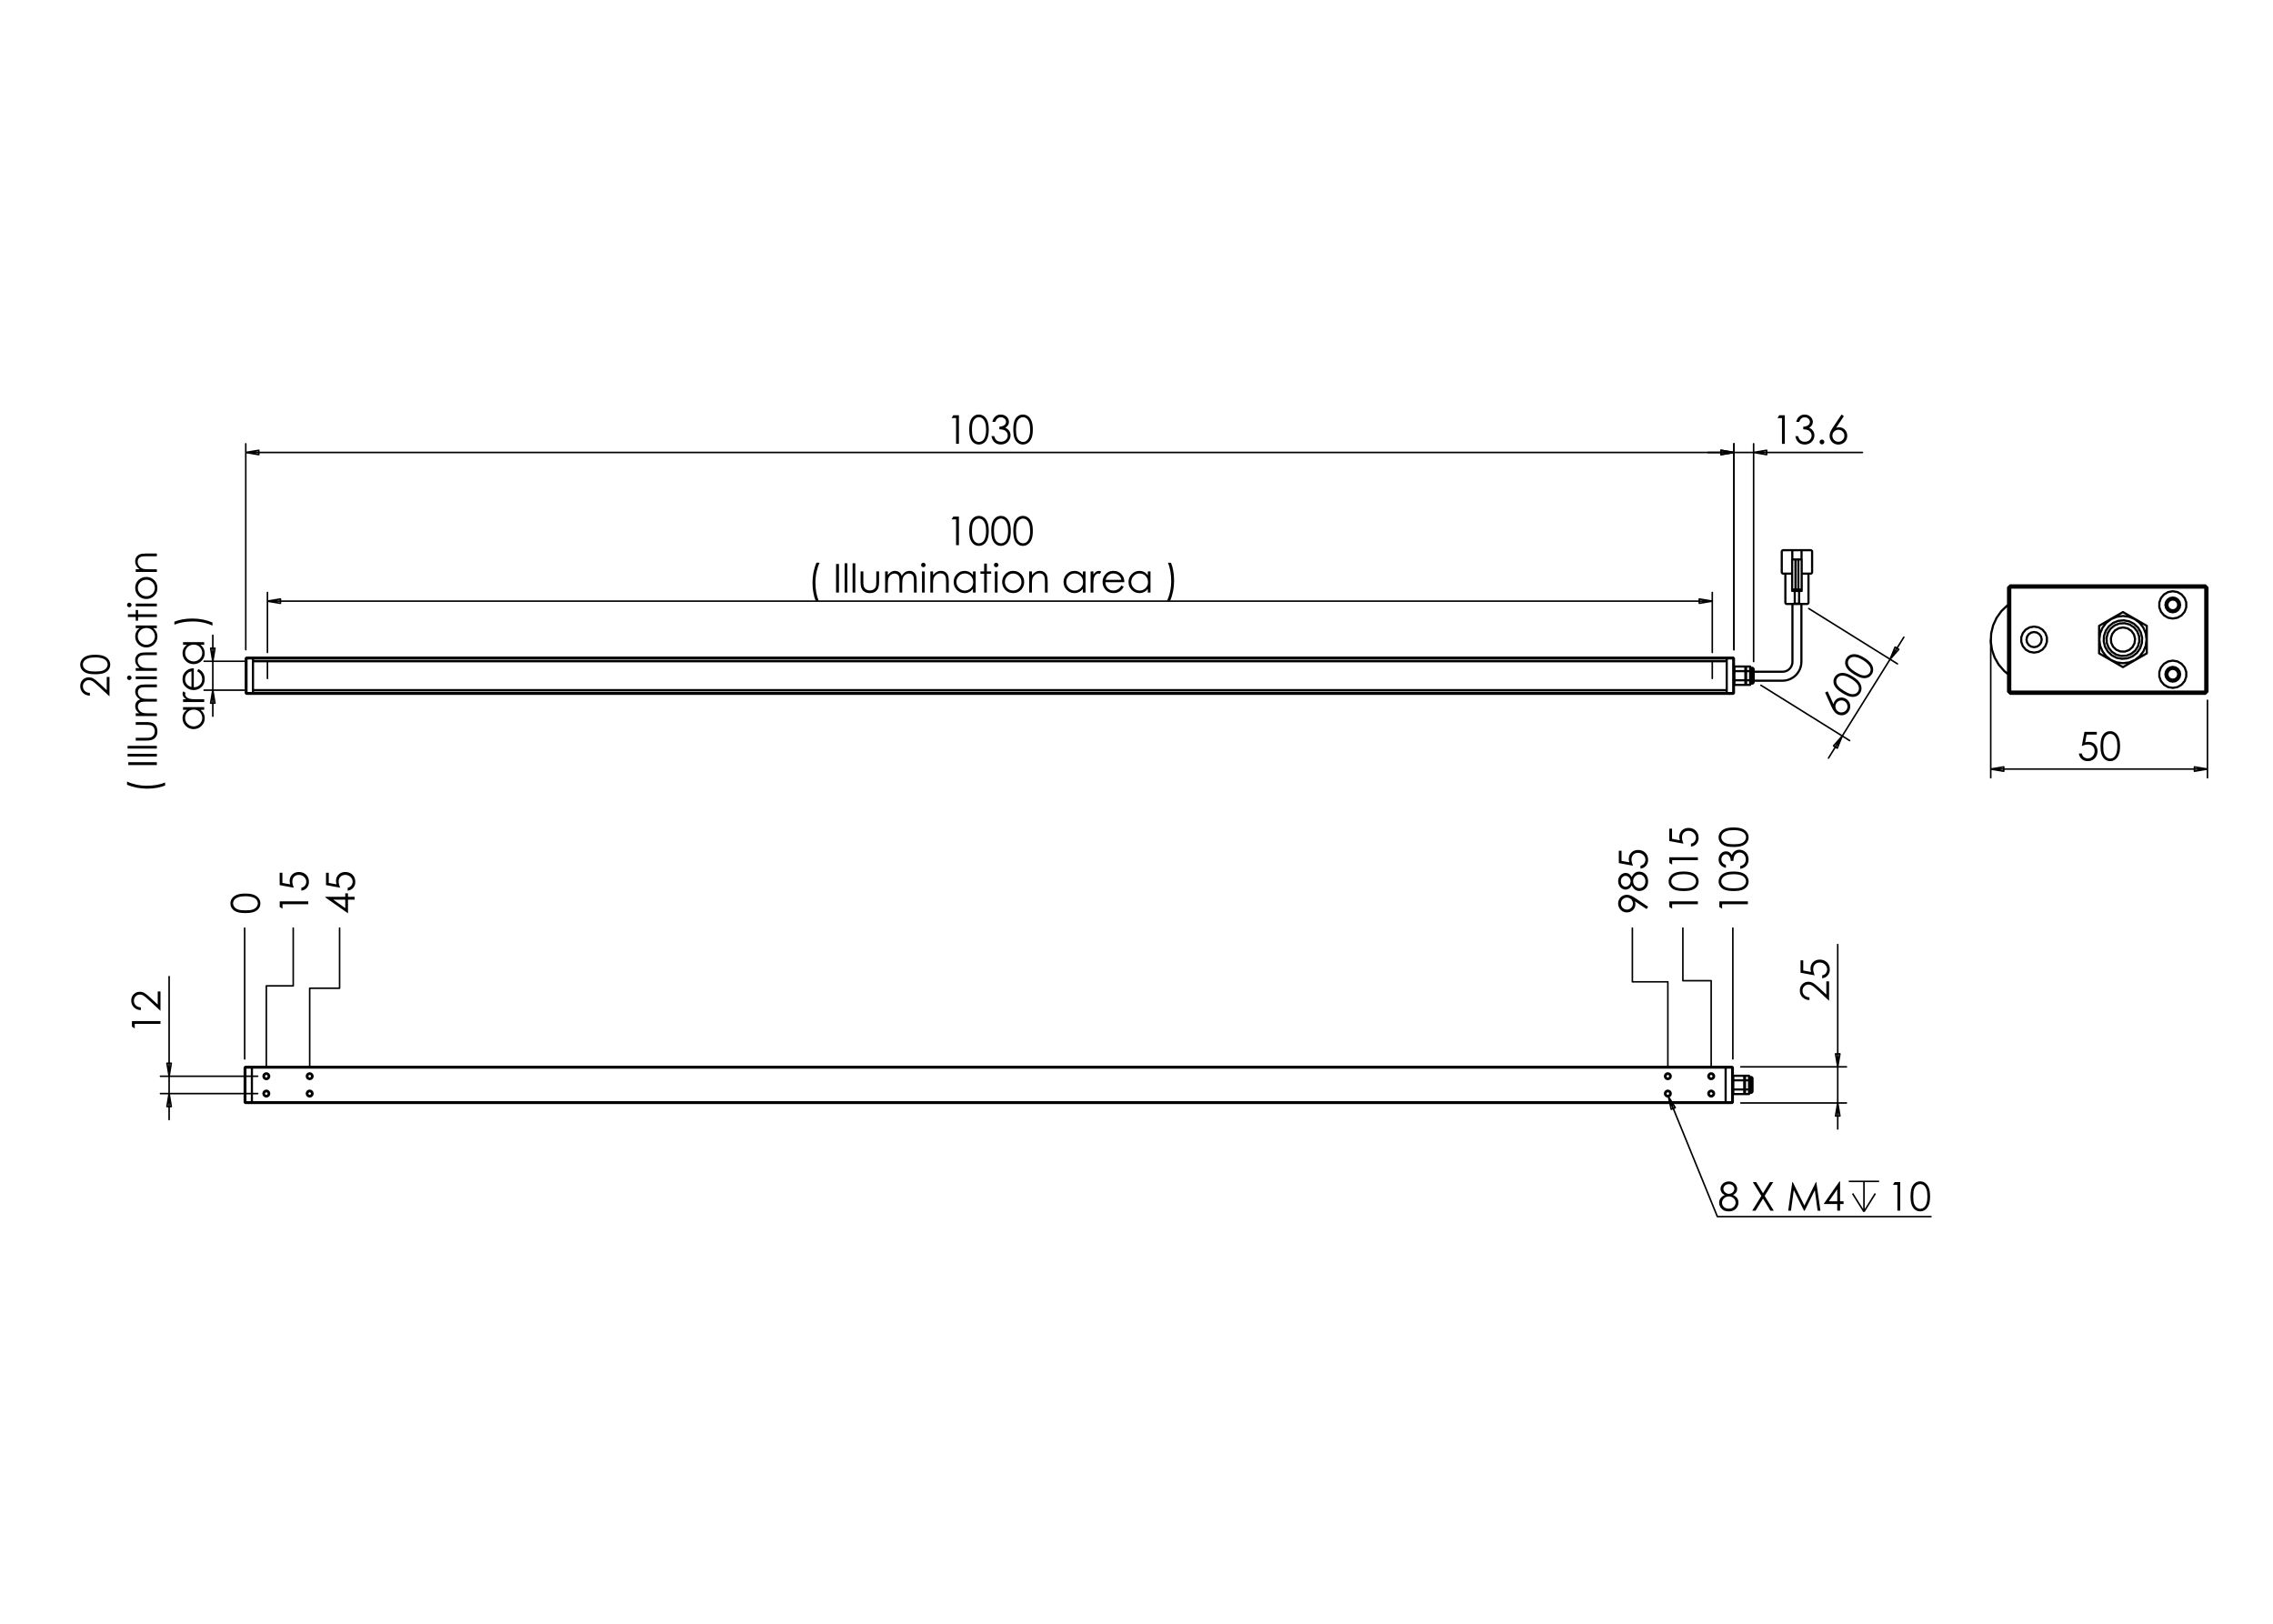 <?xml version="1.0" encoding="utf-8"?>
<!-- Generator: Adobe Illustrator 16.0.0, SVG Export Plug-In . SVG Version: 6.00 Build 0)  -->
<!DOCTYPE svg PUBLIC "-//W3C//DTD SVG 1.1//EN" "http://www.w3.org/Graphics/SVG/1.1/DTD/svg11.dtd">
<svg version="1.1" id="Ebene_1" xmlns="http://www.w3.org/2000/svg" xmlns:xlink="http://www.w3.org/1999/xlink" x="0px" y="0px"
	 width="198.43px" height="141.73px" viewBox="0 0 198.43 141.73" enable-background="new 0 0 198.43 141.73" xml:space="preserve">
<g>
	<path d="M7.845,60.486v0.238c-0.246-0.008-0.448-0.09-0.606-0.246c-0.157-0.158-0.235-0.354-0.235-0.584s0.074-0.415,0.221-0.559
		c0.148-0.142,0.323-0.212,0.525-0.212c0.14,0,0.272,0.034,0.396,0.102c0.125,0.067,0.292,0.199,0.503,0.395l0.669,0.622V59.09h0.24
		v1.694L8.528,59.83c-0.208-0.192-0.359-0.317-0.46-0.376s-0.206-0.087-0.315-0.087c-0.142,0-0.261,0.052-0.363,0.156
		c-0.101,0.104-0.152,0.231-0.152,0.384c0,0.159,0.054,0.292,0.16,0.397C7.503,60.411,7.652,60.471,7.845,60.486z"/>
	<path d="M8.312,58.854c-0.329,0-0.583-0.035-0.763-0.106c-0.179-0.07-0.315-0.17-0.408-0.299c-0.093-0.128-0.138-0.272-0.138-0.432
		c0-0.162,0.046-0.309,0.14-0.438c0.093-0.131,0.232-0.235,0.419-0.312s0.437-0.114,0.75-0.114s0.563,0.039,0.747,0.113
		c0.187,0.074,0.326,0.179,0.419,0.311c0.096,0.133,0.143,0.279,0.143,0.441c0,0.159-0.045,0.303-0.138,0.431
		c-0.092,0.128-0.228,0.228-0.408,0.299C8.892,58.817,8.638,58.854,8.312,58.854z M8.316,58.618c0.281,0,0.494-0.025,0.639-0.076
		c0.144-0.05,0.254-0.125,0.329-0.223c0.074-0.1,0.11-0.203,0.11-0.313c0-0.11-0.037-0.214-0.108-0.311
		c-0.073-0.096-0.184-0.169-0.329-0.219c-0.178-0.063-0.392-0.094-0.641-0.094c-0.252,0-0.457,0.027-0.616,0.083
		c-0.16,0.057-0.277,0.132-0.353,0.23c-0.074,0.098-0.111,0.201-0.111,0.31c0,0.11,0.037,0.215,0.111,0.313
		c0.075,0.097,0.184,0.171,0.328,0.223C7.82,58.592,8.034,58.618,8.316,58.618z"/>
</g>
<g>
	<path d="M11.09,68.495v-0.275c0.227,0.111,0.492,0.2,0.794,0.268s0.616,0.1,0.938,0.1c0.299,0,0.586-0.024,0.863-0.074
		c0.276-0.052,0.52-0.12,0.73-0.208v0.261c-0.202,0.084-0.438,0.148-0.711,0.2c-0.272,0.05-0.556,0.074-0.851,0.074
		c-0.316,0-0.627-0.029-0.928-0.088C11.625,68.692,11.346,68.607,11.09,68.495z"/>
	<path d="M11.2,66.782v-0.25h2.492v0.25H11.2z"/>
	<path d="M11.138,66.036v-0.237h2.555v0.237H11.138z"/>
	<path d="M11.138,65.341v-0.236h2.555v0.236H11.138z"/>
	<path d="M11.849,64.642v-0.238h0.861c0.21,0,0.354-0.011,0.434-0.033c0.112-0.034,0.202-0.1,0.269-0.195
		c0.065-0.095,0.099-0.21,0.099-0.342s-0.033-0.244-0.096-0.337c-0.063-0.092-0.147-0.155-0.252-0.189
		c-0.071-0.024-0.223-0.036-0.452-0.036H11.85v-0.242h0.906c0.254,0,0.445,0.03,0.575,0.088c0.128,0.06,0.229,0.149,0.301,0.268
		c0.074,0.12,0.11,0.27,0.11,0.449s-0.036,0.329-0.11,0.45c-0.072,0.12-0.174,0.21-0.305,0.269c-0.131,0.061-0.327,0.09-0.589,0.09
		H11.849z"/>
	<path d="M11.849,62.502v-0.236h0.318c-0.117-0.083-0.203-0.168-0.257-0.255c-0.072-0.119-0.107-0.245-0.107-0.379
		c0-0.089,0.017-0.174,0.052-0.255c0.035-0.079,0.082-0.145,0.141-0.195c0.059-0.052,0.142-0.096,0.25-0.133
		c-0.146-0.08-0.255-0.177-0.33-0.296c-0.075-0.118-0.112-0.246-0.112-0.382c0-0.127,0.032-0.239,0.096-0.337
		c0.064-0.098,0.154-0.17,0.27-0.218c0.116-0.047,0.289-0.071,0.519-0.071h1.007v0.243h-1.007c-0.196,0-0.333,0.015-0.408,0.042
		c-0.073,0.028-0.133,0.077-0.178,0.145c-0.045,0.068-0.067,0.149-0.067,0.244c0,0.115,0.033,0.221,0.102,0.315
		c0.067,0.095,0.157,0.165,0.271,0.209c0.112,0.044,0.302,0.064,0.565,0.064h0.722v0.237h-0.943c-0.223,0-0.373,0.014-0.454,0.042
		c-0.079,0.027-0.144,0.076-0.191,0.146c-0.047,0.067-0.07,0.149-0.07,0.244c0,0.11,0.032,0.213,0.099,0.309
		c0.067,0.095,0.155,0.166,0.268,0.212c0.111,0.045,0.282,0.068,0.514,0.068h0.78v0.236L11.849,62.502L11.849,62.502z"/>
	<path d="M11.09,59.164c0-0.053,0.019-0.1,0.058-0.138c0.038-0.038,0.084-0.058,0.139-0.058c0.053,0,0.099,0.02,0.137,0.058
		c0.039,0.039,0.058,0.085,0.058,0.138s-0.02,0.1-0.058,0.137c-0.038,0.038-0.084,0.058-0.137,0.058
		c-0.055,0-0.102-0.019-0.139-0.058C11.109,59.263,11.09,59.217,11.09,59.164z M11.849,59.282v-0.237h1.844v0.237H11.849z"/>
	<path d="M11.849,58.552v-0.236h0.331c-0.127-0.096-0.221-0.201-0.284-0.315c-0.063-0.116-0.094-0.242-0.094-0.376
		c0-0.138,0.034-0.261,0.104-0.367c0.07-0.105,0.165-0.186,0.284-0.235c0.119-0.052,0.305-0.077,0.555-0.077h0.948v0.238h-0.88
		c-0.212,0-0.354,0.008-0.425,0.025c-0.123,0.027-0.214,0.081-0.275,0.158c-0.062,0.078-0.093,0.18-0.093,0.305
		c0,0.145,0.048,0.272,0.144,0.388c0.095,0.112,0.212,0.188,0.353,0.225c0.092,0.022,0.258,0.034,0.501,0.034h0.677v0.237h-1.845
		V58.552z"/>
	<path d="M11.849,54.599h1.844v0.232h-0.316c0.121,0.1,0.212,0.211,0.272,0.334c0.063,0.124,0.093,0.258,0.093,0.406
		c0,0.261-0.096,0.484-0.284,0.669s-0.419,0.276-0.69,0.276c-0.265,0-0.492-0.094-0.681-0.28s-0.282-0.41-0.282-0.672
		c0-0.152,0.032-0.288,0.096-0.41c0.064-0.124,0.161-0.23,0.289-0.323H11.85L11.849,54.599L11.849,54.599z M12.03,55.547
		c0,0.131,0.033,0.254,0.099,0.365c0.065,0.112,0.156,0.201,0.272,0.268c0.118,0.066,0.242,0.1,0.373,0.1
		c0.129,0,0.254-0.034,0.372-0.1c0.119-0.067,0.21-0.156,0.277-0.27c0.065-0.112,0.099-0.232,0.099-0.362
		c0-0.129-0.033-0.253-0.099-0.367c-0.064-0.117-0.153-0.207-0.265-0.27c-0.112-0.062-0.238-0.094-0.378-0.094
		c-0.213,0-0.391,0.07-0.534,0.211C12.103,55.168,12.03,55.342,12.03,55.547z"/>
	<path d="M11.164,53.858v-0.237h0.685v-0.376h0.205v0.376h1.639v0.237h-1.639v0.324h-0.205v-0.324H11.164z"/>
	<path d="M11.09,52.807c0-0.054,0.019-0.101,0.058-0.14c0.038-0.037,0.084-0.057,0.139-0.057c0.053,0,0.099,0.02,0.137,0.057
		c0.039,0.039,0.058,0.085,0.058,0.14c0,0.054-0.02,0.099-0.058,0.137c-0.039,0.038-0.084,0.057-0.137,0.057
		c-0.055,0-0.102-0.019-0.139-0.057C11.109,52.906,11.09,52.86,11.09,52.807z M11.849,52.925v-0.236h1.844v0.236H11.849z"/>
	<path d="M11.802,51.322c0-0.284,0.102-0.52,0.308-0.706c0.188-0.17,0.409-0.255,0.666-0.255c0.258,0,0.483,0.09,0.676,0.27
		s0.289,0.409,0.289,0.691c0,0.284-0.097,0.514-0.289,0.694c-0.192,0.179-0.418,0.269-0.676,0.269c-0.255,0-0.476-0.085-0.665-0.255
		C11.905,51.843,11.802,51.607,11.802,51.322z M12.033,51.323c0,0.197,0.073,0.366,0.219,0.508c0.146,0.143,0.322,0.213,0.528,0.213
		c0.134,0,0.258-0.033,0.373-0.097c0.115-0.065,0.204-0.152,0.268-0.262c0.062-0.11,0.094-0.23,0.094-0.361
		c0-0.132-0.032-0.253-0.094-0.363c-0.063-0.109-0.152-0.196-0.268-0.262c-0.115-0.064-0.239-0.096-0.373-0.096
		c-0.206,0-0.383,0.07-0.528,0.213C12.107,50.958,12.033,51.127,12.033,51.323z"/>
	<path d="M11.849,49.923v-0.236h0.331c-0.127-0.096-0.221-0.201-0.284-0.315c-0.063-0.116-0.094-0.242-0.094-0.376
		c0-0.138,0.034-0.261,0.104-0.367c0.07-0.105,0.165-0.186,0.284-0.235c0.119-0.052,0.305-0.077,0.555-0.077h0.948v0.237h-0.88
		c-0.212,0-0.354,0.009-0.425,0.026c-0.123,0.027-0.214,0.081-0.275,0.158c-0.062,0.078-0.093,0.18-0.093,0.305
		c0,0.145,0.048,0.272,0.144,0.388c0.095,0.112,0.212,0.188,0.353,0.225c0.092,0.021,0.258,0.034,0.501,0.034h0.677v0.236h-1.845
		V49.923z"/>
</g>
<g>
	<path d="M15.98,61.725h1.845v0.233h-0.317c0.121,0.101,0.212,0.211,0.272,0.334c0.062,0.125,0.093,0.259,0.093,0.407
		c0,0.261-0.096,0.483-0.285,0.667c-0.188,0.185-0.419,0.278-0.69,0.278c-0.265,0-0.492-0.094-0.681-0.28
		c-0.188-0.186-0.282-0.411-0.282-0.672c0-0.152,0.032-0.289,0.096-0.412c0.064-0.122,0.161-0.23,0.289-0.323H15.98V61.725z
		 M16.162,62.672c0,0.134,0.032,0.254,0.098,0.366c0.066,0.112,0.156,0.201,0.273,0.268s0.24,0.1,0.372,0.1
		c0.13,0,0.255-0.034,0.372-0.1c0.119-0.067,0.211-0.157,0.278-0.27c0.065-0.112,0.099-0.234,0.099-0.362
		c0-0.13-0.032-0.253-0.099-0.369c-0.064-0.116-0.153-0.205-0.266-0.27c-0.112-0.063-0.238-0.093-0.377-0.093
		c-0.213,0-0.392,0.07-0.535,0.21C16.234,62.295,16.162,62.467,16.162,62.672z"/>
	<path d="M15.98,61.28v-0.242h0.271c-0.106-0.073-0.187-0.148-0.238-0.229c-0.052-0.081-0.078-0.164-0.078-0.25
		c0-0.066,0.021-0.137,0.063-0.211l0.199,0.125c-0.021,0.05-0.031,0.091-0.031,0.125c0,0.078,0.032,0.154,0.098,0.229
		c0.064,0.074,0.166,0.129,0.303,0.168c0.104,0.029,0.317,0.044,0.638,0.044h0.624v0.242L15.98,61.28L15.98,61.28z"/>
	<path d="M17.212,58.594l0.104-0.2c0.129,0.065,0.232,0.142,0.313,0.228c0.079,0.086,0.139,0.184,0.18,0.29
		c0.042,0.108,0.063,0.229,0.063,0.365c0,0.3-0.1,0.536-0.296,0.705c-0.197,0.17-0.422,0.255-0.669,0.255
		c-0.233,0-0.442-0.071-0.625-0.215c-0.233-0.184-0.35-0.426-0.35-0.731c0-0.314,0.119-0.565,0.357-0.754
		c0.169-0.134,0.378-0.201,0.63-0.203v1.66c0.214-0.004,0.39-0.074,0.526-0.206c0.138-0.132,0.206-0.296,0.206-0.49
		c0-0.094-0.016-0.186-0.049-0.273s-0.076-0.165-0.13-0.228S17.334,58.667,17.212,58.594z M16.716,58.594
		c-0.126,0.032-0.229,0.078-0.303,0.14c-0.076,0.06-0.138,0.14-0.185,0.24c-0.047,0.1-0.068,0.203-0.068,0.313
		c0,0.181,0.058,0.336,0.175,0.467c0.085,0.095,0.212,0.167,0.381,0.215V58.594z"/>
	<path d="M15.98,56.054h1.845v0.232h-0.317c0.121,0.101,0.212,0.211,0.272,0.334c0.062,0.125,0.093,0.259,0.093,0.407
		c0,0.261-0.096,0.482-0.285,0.668c-0.188,0.185-0.419,0.277-0.69,0.277c-0.265,0-0.492-0.094-0.681-0.28s-0.282-0.41-0.282-0.672
		c0-0.152,0.032-0.289,0.096-0.411c0.064-0.123,0.161-0.23,0.289-0.323H15.98V56.054z M16.162,57.001
		c0,0.133,0.032,0.254,0.098,0.366c0.066,0.112,0.156,0.201,0.273,0.267c0.117,0.067,0.24,0.101,0.372,0.101
		c0.13,0,0.255-0.034,0.372-0.101c0.119-0.066,0.211-0.155,0.278-0.269c0.065-0.112,0.099-0.234,0.099-0.362
		c0-0.13-0.032-0.253-0.099-0.37c-0.064-0.115-0.153-0.205-0.266-0.269s-0.238-0.093-0.377-0.093c-0.213,0-0.392,0.069-0.535,0.211
		C16.234,56.624,16.162,56.796,16.162,57.001z"/>
	<path d="M18.547,54.337v0.275c-0.228-0.112-0.492-0.202-0.794-0.269c-0.303-0.065-0.616-0.099-0.938-0.099
		c-0.298,0-0.586,0.025-0.862,0.075c-0.277,0.05-0.521,0.12-0.73,0.208v-0.261c0.201-0.085,0.438-0.152,0.71-0.201
		c0.273-0.05,0.557-0.074,0.853-0.074c0.315,0,0.625,0.03,0.926,0.087C18.012,54.14,18.291,54.226,18.547,54.337z"/>
</g>
<g>
	<path d="M155.324,36.249h0.488v2.493h-0.248v-2.249h-0.392L155.324,36.249z"/>
	<path d="M157.063,36.827h-0.254c0.047-0.206,0.136-0.364,0.268-0.475c0.131-0.111,0.285-0.166,0.464-0.166
		c0.13,0,0.252,0.028,0.363,0.088c0.112,0.059,0.199,0.139,0.262,0.24c0.061,0.1,0.093,0.204,0.093,0.314
		c0,0.214-0.107,0.384-0.321,0.51c0.12,0.049,0.218,0.119,0.295,0.213c0.109,0.134,0.163,0.28,0.163,0.445
		c0,0.141-0.037,0.275-0.111,0.403s-0.178,0.228-0.306,0.298c-0.129,0.069-0.272,0.104-0.432,0.104
		c-0.216,0-0.396-0.061-0.537-0.185c-0.146-0.125-0.237-0.306-0.281-0.545h0.243c0.043,0.162,0.104,0.279,0.187,0.35
		c0.103,0.093,0.232,0.14,0.393,0.14c0.181,0,0.325-0.056,0.436-0.164c0.111-0.109,0.164-0.236,0.164-0.381
		c0-0.098-0.026-0.188-0.082-0.273c-0.055-0.085-0.129-0.148-0.221-0.192c-0.092-0.043-0.234-0.068-0.427-0.078v-0.229
		c0.113,0,0.218-0.021,0.312-0.06c0.094-0.041,0.161-0.093,0.204-0.153c0.042-0.063,0.063-0.13,0.063-0.204
		c0-0.109-0.043-0.202-0.131-0.281c-0.086-0.08-0.194-0.119-0.327-0.119c-0.107,0-0.199,0.031-0.277,0.092
		C157.185,36.58,157.118,36.682,157.063,36.827z"/>
	<path d="M159.054,38.369c0.058,0,0.107,0.021,0.147,0.062s0.061,0.091,0.061,0.147c0,0.058-0.021,0.108-0.061,0.148
		c-0.04,0.042-0.091,0.063-0.147,0.063s-0.105-0.021-0.146-0.063c-0.041-0.041-0.062-0.091-0.062-0.148s0.021-0.106,0.062-0.147
		S158.997,38.369,159.054,38.369z"/>
	<path d="M160.764,36.187l0.205,0.134l-0.674,1.02c0.091-0.03,0.176-0.046,0.255-0.046c0.197,0,0.366,0.071,0.503,0.214
		c0.139,0.144,0.208,0.319,0.208,0.528c0,0.145-0.033,0.273-0.1,0.389c-0.067,0.116-0.162,0.208-0.285,0.276
		c-0.122,0.068-0.255,0.103-0.396,0.103c-0.137,0-0.264-0.033-0.381-0.1c-0.117-0.064-0.21-0.159-0.274-0.279
		c-0.066-0.119-0.102-0.248-0.102-0.384c0-0.102,0.021-0.209,0.063-0.321c0.04-0.112,0.113-0.247,0.221-0.406L160.764,36.187z
		 M160.491,37.513c-0.146,0-0.271,0.051-0.371,0.152c-0.104,0.104-0.154,0.228-0.154,0.373c0,0.145,0.051,0.269,0.154,0.37
		c0.102,0.102,0.226,0.154,0.371,0.154c0.145,0,0.269-0.053,0.369-0.154c0.104-0.102,0.153-0.226,0.153-0.37
		c0-0.146-0.051-0.27-0.153-0.373C160.76,37.563,160.635,37.513,160.491,37.513z"/>
</g>
<g>
	<path d="M83.222,36.247h0.49v2.493h-0.247v-2.25h-0.392L83.222,36.247z"/>
	<path d="M84.613,37.493c0-0.329,0.035-0.583,0.106-0.763c0.07-0.18,0.17-0.315,0.299-0.408c0.128-0.093,0.272-0.138,0.433-0.138
		c0.161,0,0.308,0.046,0.438,0.14c0.131,0.093,0.235,0.232,0.313,0.419c0.075,0.187,0.114,0.437,0.114,0.75
		s-0.039,0.563-0.112,0.747c-0.075,0.186-0.18,0.326-0.312,0.419c-0.133,0.095-0.279,0.142-0.44,0.142
		c-0.16,0-0.304-0.045-0.432-0.137s-0.228-0.228-0.299-0.409C84.649,38.074,84.613,37.82,84.613,37.493z M84.849,37.498
		c0,0.281,0.025,0.494,0.076,0.638c0.05,0.145,0.125,0.255,0.222,0.329c0.1,0.075,0.203,0.111,0.313,0.111
		c0.11,0,0.214-0.037,0.311-0.109s0.169-0.183,0.219-0.328c0.063-0.178,0.094-0.392,0.094-0.641c0-0.252-0.027-0.457-0.083-0.617
		c-0.057-0.159-0.131-0.276-0.23-0.352c-0.098-0.074-0.201-0.111-0.31-0.111c-0.11,0-0.214,0.037-0.313,0.111
		c-0.096,0.075-0.171,0.184-0.222,0.328C84.875,37.001,84.849,37.216,84.849,37.498z"/>
	<path d="M86.886,36.825h-0.254c0.046-0.207,0.135-0.364,0.266-0.475c0.13-0.111,0.286-0.166,0.464-0.166
		c0.131,0,0.251,0.028,0.364,0.088c0.113,0.059,0.2,0.14,0.262,0.24c0.063,0.1,0.093,0.204,0.093,0.314
		c0,0.214-0.106,0.384-0.321,0.51c0.12,0.048,0.219,0.119,0.296,0.213c0.108,0.133,0.162,0.28,0.162,0.444
		c0,0.141-0.037,0.275-0.112,0.403c-0.073,0.128-0.176,0.228-0.305,0.298c-0.128,0.069-0.272,0.104-0.432,0.104
		c-0.215,0-0.394-0.062-0.537-0.185c-0.145-0.125-0.237-0.306-0.281-0.545h0.244c0.043,0.162,0.104,0.279,0.185,0.351
		c0.104,0.093,0.233,0.139,0.394,0.139c0.18,0,0.327-0.055,0.436-0.163c0.11-0.109,0.164-0.236,0.164-0.381
		c0-0.099-0.027-0.188-0.082-0.273s-0.128-0.148-0.221-0.191c-0.092-0.043-0.235-0.068-0.428-0.079v-0.229
		c0.114,0,0.218-0.02,0.312-0.06c0.094-0.041,0.162-0.093,0.204-0.153c0.043-0.063,0.063-0.13,0.063-0.204
		c0-0.109-0.043-0.202-0.129-0.281s-0.195-0.119-0.329-0.119c-0.106,0-0.199,0.03-0.277,0.091
		C87.006,36.578,86.94,36.68,86.886,36.825z"/>
	<path d="M88.46,37.493c0-0.329,0.035-0.583,0.106-0.763c0.07-0.18,0.17-0.315,0.3-0.408c0.128-0.093,0.271-0.138,0.432-0.138
		c0.162,0,0.308,0.046,0.438,0.14c0.133,0.093,0.235,0.232,0.313,0.419c0.076,0.187,0.114,0.437,0.114,0.75
		s-0.039,0.563-0.113,0.747c-0.075,0.186-0.179,0.326-0.312,0.419c-0.133,0.095-0.278,0.142-0.44,0.142
		c-0.16,0-0.303-0.045-0.431-0.137c-0.129-0.092-0.229-0.228-0.3-0.409C88.497,38.074,88.46,37.82,88.46,37.493z M88.696,37.498
		c0,0.281,0.025,0.494,0.076,0.638c0.05,0.145,0.125,0.255,0.223,0.329c0.099,0.075,0.202,0.111,0.312,0.111
		c0.111,0,0.214-0.037,0.312-0.109c0.097-0.072,0.169-0.183,0.219-0.328c0.063-0.178,0.093-0.392,0.093-0.641
		c0-0.252-0.027-0.457-0.083-0.617c-0.055-0.159-0.131-0.276-0.229-0.352c-0.099-0.074-0.201-0.111-0.311-0.111
		c-0.11,0-0.214,0.037-0.312,0.111c-0.098,0.075-0.171,0.184-0.223,0.328C88.723,37.001,88.696,37.216,88.696,37.498z"/>
</g>
<g>
	<path d="M83.222,45.094h0.49v2.493h-0.247v-2.249h-0.392L83.222,45.094z"/>
	<path d="M84.613,46.341c0-0.328,0.035-0.583,0.106-0.763c0.07-0.179,0.17-0.314,0.299-0.408c0.128-0.093,0.272-0.138,0.433-0.138
		c0.161,0,0.308,0.046,0.438,0.139c0.131,0.094,0.235,0.232,0.313,0.419c0.075,0.187,0.114,0.438,0.114,0.75
		c0,0.313-0.039,0.563-0.112,0.747c-0.075,0.187-0.18,0.326-0.312,0.419c-0.133,0.096-0.279,0.143-0.44,0.143
		c-0.16,0-0.304-0.045-0.432-0.138c-0.128-0.092-0.228-0.228-0.299-0.409C84.649,46.921,84.613,46.667,84.613,46.341z
		 M84.849,46.346c0,0.28,0.025,0.493,0.076,0.638c0.05,0.144,0.125,0.254,0.222,0.329c0.1,0.075,0.203,0.11,0.313,0.11
		c0.11,0,0.214-0.035,0.311-0.107c0.097-0.073,0.169-0.184,0.219-0.329c0.063-0.177,0.094-0.391,0.094-0.64
		c0-0.253-0.027-0.457-0.083-0.617c-0.057-0.16-0.131-0.277-0.23-0.353c-0.098-0.073-0.201-0.11-0.31-0.11
		c-0.11,0-0.214,0.038-0.313,0.11c-0.096,0.075-0.171,0.185-0.222,0.328C84.875,45.849,84.849,46.063,84.849,46.346z"/>
	<path d="M86.537,46.341c0-0.328,0.034-0.583,0.105-0.763c0.07-0.179,0.17-0.314,0.299-0.408c0.128-0.093,0.272-0.138,0.433-0.138
		c0.162,0,0.309,0.046,0.438,0.139c0.131,0.094,0.234,0.232,0.313,0.419c0.076,0.187,0.115,0.438,0.115,0.75
		c0,0.313-0.039,0.563-0.114,0.747c-0.075,0.187-0.18,0.326-0.312,0.419c-0.132,0.096-0.278,0.143-0.44,0.143
		c-0.16,0-0.304-0.045-0.432-0.138c-0.128-0.092-0.228-0.228-0.299-0.409C86.573,46.921,86.537,46.667,86.537,46.341z
		 M86.772,46.346c0,0.28,0.025,0.493,0.076,0.638c0.05,0.144,0.125,0.254,0.222,0.329c0.1,0.075,0.203,0.11,0.313,0.11
		c0.111,0,0.214-0.035,0.311-0.107c0.097-0.073,0.169-0.184,0.22-0.329c0.062-0.177,0.093-0.391,0.093-0.64
		c0-0.253-0.027-0.457-0.083-0.617s-0.132-0.277-0.23-0.353c-0.097-0.073-0.2-0.11-0.309-0.11c-0.11,0-0.214,0.038-0.313,0.11
		c-0.096,0.075-0.171,0.185-0.222,0.328C86.799,45.849,86.772,46.063,86.772,46.346z"/>
	<path d="M88.46,46.341c0-0.328,0.035-0.583,0.106-0.763c0.07-0.179,0.17-0.314,0.3-0.408c0.128-0.093,0.271-0.138,0.432-0.138
		c0.162,0,0.308,0.046,0.438,0.139c0.133,0.094,0.235,0.232,0.313,0.419c0.076,0.187,0.114,0.438,0.114,0.75
		c0,0.313-0.039,0.563-0.113,0.747c-0.075,0.187-0.179,0.326-0.312,0.419c-0.133,0.096-0.278,0.143-0.44,0.143
		c-0.16,0-0.303-0.045-0.431-0.138c-0.129-0.092-0.229-0.228-0.3-0.409C88.497,46.921,88.46,46.667,88.46,46.341z M88.696,46.346
		c0,0.28,0.025,0.493,0.076,0.638c0.05,0.144,0.125,0.254,0.223,0.329c0.099,0.075,0.202,0.11,0.312,0.11
		c0.111,0,0.214-0.035,0.312-0.107c0.097-0.073,0.169-0.184,0.219-0.329c0.063-0.177,0.093-0.391,0.093-0.64
		c0-0.253-0.027-0.457-0.083-0.617c-0.055-0.16-0.131-0.277-0.229-0.353c-0.099-0.073-0.201-0.11-0.311-0.11
		c-0.11,0-0.214,0.038-0.312,0.11c-0.098,0.075-0.171,0.185-0.223,0.328C88.723,45.849,88.696,46.063,88.696,46.346z"/>
</g>
<g>
	<path d="M71.277,49.12h0.274c-0.111,0.228-0.199,0.492-0.266,0.794c-0.067,0.302-0.101,0.616-0.101,0.938
		c0,0.298,0.025,0.585,0.075,0.862c0.051,0.276,0.12,0.52,0.208,0.73h-0.261c-0.083-0.202-0.15-0.438-0.2-0.711
		s-0.075-0.555-0.075-0.851c0-0.316,0.029-0.627,0.088-0.928C71.08,49.654,71.165,49.375,71.277,49.12z"/>
	<path d="M72.989,49.229h0.25v2.493h-0.25V49.229z"/>
	<path d="M73.735,49.167h0.237v2.556h-0.237V49.167z"/>
	<path d="M74.43,49.167h0.237v2.556H74.43V49.167z"/>
	<path d="M75.13,49.878h0.238v0.861c0,0.21,0.011,0.354,0.033,0.434c0.033,0.112,0.1,0.202,0.194,0.269
		c0.095,0.065,0.209,0.099,0.342,0.099c0.131,0,0.244-0.033,0.336-0.096c0.093-0.063,0.155-0.147,0.19-0.252
		c0.023-0.071,0.037-0.223,0.037-0.452v-0.861h0.241v0.906c0,0.254-0.029,0.445-0.089,0.575c-0.059,0.128-0.147,0.229-0.268,0.301
		c-0.119,0.074-0.269,0.11-0.449,0.11c-0.179,0-0.329-0.036-0.45-0.11c-0.119-0.072-0.209-0.174-0.269-0.305
		c-0.06-0.13-0.089-0.327-0.089-0.588L75.13,49.878L75.13,49.878z"/>
	<path d="M77.269,49.878h0.237v0.319c0.083-0.118,0.167-0.204,0.254-0.258c0.12-0.073,0.246-0.108,0.378-0.108
		c0.089,0,0.175,0.018,0.255,0.052c0.081,0.035,0.146,0.082,0.196,0.141c0.051,0.059,0.095,0.142,0.133,0.25
		c0.079-0.146,0.178-0.255,0.296-0.33s0.246-0.112,0.382-0.112c0.127,0,0.24,0.032,0.338,0.097s0.17,0.154,0.217,0.271
		c0.048,0.115,0.07,0.288,0.07,0.518v1.008h-0.241v-1.008c0-0.196-0.015-0.333-0.042-0.407c-0.028-0.074-0.076-0.134-0.146-0.179
		c-0.068-0.045-0.149-0.067-0.244-0.067c-0.114,0-0.22,0.034-0.314,0.102c-0.096,0.067-0.165,0.157-0.208,0.271
		c-0.043,0.111-0.066,0.301-0.066,0.564v0.723h-0.237v-0.944c0-0.222-0.014-0.373-0.042-0.454c-0.026-0.079-0.075-0.143-0.145-0.191
		c-0.068-0.047-0.151-0.07-0.245-0.07c-0.11,0-0.212,0.032-0.308,0.099c-0.096,0.067-0.166,0.155-0.211,0.269
		c-0.047,0.11-0.069,0.281-0.069,0.513v0.781h-0.237V49.878z"/>
	<path d="M80.608,49.12c0.054,0,0.101,0.02,0.139,0.058s0.057,0.085,0.057,0.139c0,0.053-0.019,0.099-0.057,0.137
		c-0.039,0.039-0.085,0.058-0.139,0.058c-0.053,0-0.099-0.019-0.137-0.058s-0.057-0.084-0.057-0.137
		c0-0.054,0.018-0.102,0.057-0.139C80.51,49.139,80.555,49.12,80.608,49.12z M80.49,49.878h0.236v1.845H80.49V49.878z"/>
	<path d="M81.22,49.878h0.237v0.331c0.095-0.127,0.201-0.221,0.315-0.284c0.115-0.063,0.24-0.094,0.375-0.094
		c0.139,0,0.262,0.034,0.367,0.104c0.106,0.069,0.187,0.165,0.237,0.282c0.05,0.119,0.076,0.305,0.076,0.556v0.949h-0.237v-0.881
		c0-0.212-0.009-0.354-0.027-0.425c-0.026-0.123-0.081-0.214-0.158-0.274c-0.077-0.063-0.18-0.094-0.305-0.094
		c-0.144,0-0.271,0.049-0.387,0.144c-0.113,0.095-0.188,0.212-0.226,0.353c-0.021,0.093-0.033,0.258-0.033,0.501v0.678H81.22V49.878
		z"/>
	<path d="M85.174,49.878v1.845h-0.235v-0.317c-0.098,0.121-0.21,0.212-0.334,0.272c-0.124,0.063-0.259,0.093-0.405,0.093
		c-0.262,0-0.484-0.096-0.67-0.284c-0.185-0.188-0.276-0.419-0.276-0.69c0-0.265,0.093-0.491,0.28-0.681
		c0.186-0.188,0.409-0.283,0.672-0.283c0.151,0,0.288,0.032,0.412,0.098c0.123,0.063,0.229,0.16,0.321,0.288v-0.339L85.174,49.878
		L85.174,49.878z M84.226,50.059c-0.131,0-0.254,0.032-0.365,0.098s-0.2,0.156-0.266,0.273c-0.067,0.117-0.1,0.241-0.1,0.372
		c0,0.13,0.033,0.255,0.1,0.372c0.067,0.119,0.156,0.21,0.269,0.277c0.112,0.066,0.232,0.099,0.362,0.099
		c0.129,0,0.252-0.032,0.368-0.099c0.117-0.063,0.207-0.153,0.269-0.265c0.063-0.112,0.095-0.238,0.095-0.377
		c0-0.213-0.07-0.392-0.211-0.535C84.604,50.132,84.431,50.059,84.226,50.059z"/>
	<path d="M85.915,49.193h0.236v0.685h0.376v0.205h-0.376v1.64h-0.236v-1.64H85.59v-0.205h0.324L85.915,49.193L85.915,49.193z"/>
	<path d="M86.965,49.12c0.053,0,0.1,0.02,0.138,0.058s0.058,0.085,0.058,0.139c0,0.053-0.02,0.099-0.058,0.137
		c-0.039,0.039-0.085,0.058-0.138,0.058s-0.099-0.019-0.137-0.058s-0.058-0.084-0.058-0.137c0-0.054,0.019-0.102,0.058-0.139
		C86.867,49.139,86.912,49.12,86.965,49.12z M86.848,49.878h0.237v1.845h-0.237V49.878z"/>
	<path d="M88.45,49.831c0.284,0,0.52,0.103,0.707,0.31c0.17,0.187,0.255,0.408,0.255,0.666c0,0.257-0.092,0.482-0.271,0.675
		s-0.41,0.289-0.691,0.289c-0.283,0-0.514-0.097-0.693-0.289c-0.179-0.192-0.27-0.418-0.27-0.675c0-0.256,0.086-0.477,0.256-0.665
		C87.929,49.935,88.165,49.831,88.45,49.831z M88.449,50.063c-0.197,0-0.366,0.074-0.509,0.219
		c-0.142,0.146-0.213,0.322-0.213,0.529c0,0.133,0.033,0.257,0.098,0.373c0.064,0.114,0.151,0.204,0.262,0.267
		c0.109,0.063,0.229,0.094,0.361,0.094c0.131,0,0.253-0.031,0.362-0.094c0.11-0.063,0.197-0.152,0.263-0.267
		c0.064-0.116,0.097-0.24,0.097-0.373c0-0.208-0.07-0.384-0.213-0.529C88.815,50.135,88.646,50.063,88.449,50.063z"/>
	<path d="M89.851,49.878h0.237v0.331c0.095-0.127,0.201-0.221,0.315-0.284c0.114-0.063,0.24-0.094,0.375-0.094
		c0.139,0,0.262,0.034,0.367,0.104c0.106,0.069,0.187,0.165,0.237,0.282c0.05,0.119,0.076,0.305,0.076,0.556v0.949h-0.237v-0.881
		c0-0.212-0.009-0.354-0.027-0.425c-0.026-0.123-0.081-0.214-0.157-0.274c-0.078-0.063-0.181-0.094-0.306-0.094
		c-0.144,0-0.271,0.049-0.387,0.144c-0.113,0.095-0.188,0.212-0.225,0.353c-0.022,0.093-0.034,0.258-0.034,0.501v0.678h-0.237
		v-1.846H89.851z"/>
	<path d="M94.766,49.878v1.845h-0.235v-0.317c-0.099,0.121-0.21,0.212-0.334,0.272c-0.123,0.063-0.259,0.093-0.405,0.093
		c-0.262,0-0.484-0.096-0.668-0.284c-0.186-0.188-0.277-0.419-0.277-0.69c0-0.265,0.093-0.491,0.28-0.681
		c0.186-0.188,0.41-0.283,0.672-0.283c0.152,0,0.288,0.032,0.412,0.098c0.123,0.063,0.229,0.16,0.322,0.288v-0.339L94.766,49.878
		L94.766,49.878z M93.817,50.059c-0.132,0-0.254,0.032-0.364,0.098c-0.112,0.065-0.201,0.156-0.267,0.273
		c-0.066,0.117-0.1,0.241-0.1,0.372c0,0.13,0.034,0.255,0.1,0.372c0.067,0.119,0.156,0.21,0.27,0.277
		c0.111,0.066,0.231,0.099,0.36,0.099s0.253-0.032,0.369-0.099c0.117-0.063,0.207-0.153,0.27-0.265
		c0.063-0.112,0.094-0.238,0.094-0.377c0-0.213-0.07-0.392-0.211-0.535C94.195,50.132,94.022,50.059,93.817,50.059z"/>
	<path d="M95.209,49.878h0.242v0.271c0.071-0.106,0.148-0.187,0.229-0.238s0.164-0.079,0.251-0.079c0.065,0,0.135,0.021,0.209,0.063
		l-0.124,0.199c-0.05-0.021-0.092-0.031-0.126-0.031c-0.078,0-0.155,0.032-0.228,0.097c-0.074,0.065-0.13,0.166-0.168,0.303
		c-0.029,0.104-0.044,0.317-0.044,0.638v0.624h-0.242L95.209,49.878L95.209,49.878z"/>
	<path d="M97.895,51.11l0.2,0.104c-0.065,0.129-0.142,0.232-0.228,0.313c-0.085,0.079-0.184,0.139-0.289,0.18
		c-0.108,0.042-0.229,0.063-0.365,0.063c-0.301,0-0.536-0.1-0.706-0.296c-0.169-0.197-0.254-0.421-0.254-0.668
		c0-0.234,0.071-0.442,0.215-0.625c0.183-0.234,0.426-0.351,0.731-0.351c0.313,0,0.565,0.119,0.753,0.357
		c0.134,0.169,0.201,0.378,0.203,0.63h-1.659c0.004,0.214,0.073,0.39,0.205,0.526c0.133,0.138,0.296,0.205,0.49,0.205
		c0.095,0,0.186-0.016,0.274-0.049c0.088-0.033,0.164-0.076,0.226-0.13C97.755,51.317,97.823,51.231,97.895,51.11z M97.895,50.613
		c-0.031-0.125-0.077-0.229-0.139-0.302c-0.061-0.076-0.139-0.138-0.239-0.185c-0.1-0.046-0.204-0.068-0.313-0.068
		c-0.182,0-0.336,0.058-0.468,0.174c-0.095,0.085-0.167,0.212-0.215,0.381H97.895z"/>
	<path d="M100.436,49.878v1.845h-0.233v-0.317c-0.1,0.121-0.211,0.212-0.334,0.272c-0.124,0.063-0.259,0.093-0.406,0.093
		c-0.261,0-0.484-0.096-0.669-0.284c-0.186-0.188-0.276-0.419-0.276-0.69c0-0.265,0.093-0.491,0.28-0.681
		c0.186-0.188,0.411-0.283,0.672-0.283c0.152,0,0.288,0.032,0.412,0.098c0.123,0.063,0.229,0.16,0.322,0.288v-0.339L100.436,49.878
		L100.436,49.878z M99.487,50.059c-0.131,0-0.254,0.032-0.364,0.098c-0.112,0.065-0.201,0.156-0.268,0.273s-0.1,0.241-0.1,0.372
		c0,0.13,0.034,0.255,0.1,0.372c0.067,0.119,0.157,0.21,0.27,0.277c0.111,0.066,0.231,0.099,0.361,0.099
		c0.131,0,0.253-0.032,0.369-0.099c0.117-0.063,0.206-0.153,0.27-0.265c0.063-0.112,0.094-0.238,0.094-0.377
		c0-0.213-0.07-0.392-0.211-0.535S99.692,50.059,99.487,50.059z"/>
	<path d="M102.151,52.444h-0.275c0.111-0.228,0.202-0.492,0.268-0.795c0.066-0.303,0.1-0.615,0.1-0.938
		c0-0.298-0.024-0.586-0.074-0.861c-0.051-0.277-0.12-0.521-0.208-0.73h0.261c0.085,0.2,0.152,0.438,0.201,0.71
		c0.049,0.273,0.073,0.557,0.073,0.853c0,0.315-0.029,0.625-0.088,0.926C102.347,51.909,102.262,52.188,102.151,52.444z"/>
</g>
<g>
	<path d="M183.047,63.885v0.237h-0.887l-0.125,0.68c0.108-0.031,0.207-0.048,0.294-0.048c0.227,0,0.414,0.076,0.562,0.229
		c0.148,0.151,0.221,0.347,0.221,0.583c0,0.164-0.037,0.313-0.112,0.451c-0.076,0.136-0.18,0.241-0.31,0.313
		c-0.129,0.073-0.277,0.109-0.446,0.109c-0.203,0-0.373-0.062-0.514-0.186c-0.14-0.125-0.222-0.285-0.249-0.479h0.256
		c0.021,0.096,0.053,0.173,0.099,0.232c0.045,0.061,0.105,0.109,0.183,0.146s0.156,0.054,0.24,0.054
		c0.164,0,0.305-0.061,0.422-0.186c0.117-0.124,0.177-0.279,0.177-0.465c0-0.17-0.054-0.306-0.16-0.411
		c-0.104-0.104-0.246-0.156-0.425-0.156c-0.146,0-0.325,0.044-0.534,0.134l0.23-1.239h1.079V63.885z"/>
	<path d="M183.373,65.132c0-0.329,0.035-0.583,0.105-0.763c0.07-0.179,0.17-0.314,0.3-0.408c0.129-0.093,0.271-0.138,0.433-0.138
		c0.162,0,0.309,0.046,0.438,0.139c0.133,0.094,0.235,0.232,0.313,0.419c0.076,0.187,0.115,0.438,0.115,0.75
		c0,0.313-0.039,0.563-0.113,0.747c-0.075,0.187-0.18,0.325-0.312,0.419c-0.133,0.096-0.278,0.143-0.44,0.143
		c-0.16,0-0.303-0.045-0.432-0.138c-0.128-0.092-0.228-0.228-0.3-0.408C183.409,65.713,183.373,65.459,183.373,65.132z
		 M183.609,65.137c0,0.28,0.024,0.494,0.075,0.639c0.051,0.144,0.125,0.254,0.224,0.329s0.202,0.11,0.312,0.11
		c0.111,0,0.215-0.035,0.311-0.108c0.098-0.072,0.17-0.183,0.22-0.329c0.063-0.177,0.093-0.391,0.093-0.641
		c0-0.252-0.026-0.457-0.082-0.616c-0.056-0.16-0.132-0.277-0.23-0.353c-0.098-0.073-0.199-0.11-0.31-0.11s-0.214,0.038-0.312,0.11
		c-0.098,0.075-0.172,0.185-0.224,0.328C183.635,64.641,183.609,64.854,183.609,65.137z"/>
</g>
<g>
	<path d="M11.518,89.616v-0.489h2.493v0.247h-2.249v0.394L11.518,89.616z"/>
	<path d="M12.297,87.935v0.237c-0.246-0.007-0.448-0.089-0.606-0.246c-0.157-0.157-0.235-0.353-0.235-0.584
		c0-0.229,0.073-0.415,0.221-0.558c0.148-0.142,0.323-0.212,0.525-0.212c0.141,0,0.272,0.034,0.396,0.101
		c0.125,0.068,0.292,0.199,0.503,0.396l0.669,0.621v-1.15h0.24v1.693L12.98,87.28c-0.208-0.192-0.359-0.318-0.46-0.376
		c-0.101-0.061-0.206-0.088-0.315-0.088c-0.142,0-0.262,0.053-0.363,0.156c-0.101,0.104-0.152,0.231-0.152,0.385
		c0,0.158,0.054,0.291,0.16,0.396C11.956,87.859,12.104,87.92,12.297,87.935z"/>
</g>
<g>
	<path d="M157.964,87.06v0.236c-0.246-0.006-0.447-0.088-0.606-0.245c-0.156-0.157-0.234-0.353-0.234-0.584
		c0-0.229,0.072-0.415,0.221-0.558c0.148-0.142,0.323-0.212,0.524-0.212c0.141,0,0.272,0.033,0.396,0.101
		c0.124,0.068,0.291,0.199,0.503,0.396l0.669,0.621v-1.15h0.24v1.693l-1.029-0.953c-0.207-0.193-0.359-0.318-0.46-0.377
		c-0.102-0.06-0.206-0.087-0.315-0.087c-0.142,0-0.262,0.052-0.363,0.156c-0.101,0.104-0.151,0.231-0.151,0.385
		c0,0.158,0.055,0.291,0.16,0.396C157.623,86.984,157.771,87.045,157.964,87.06z"/>
	<path d="M157.185,83.83h0.236v0.886l0.681,0.125c-0.032-0.107-0.048-0.206-0.048-0.294c0-0.227,0.076-0.413,0.229-0.561
		c0.151-0.147,0.347-0.222,0.584-0.222c0.162,0,0.313,0.038,0.45,0.113s0.241,0.18,0.314,0.309c0.072,0.13,0.107,0.278,0.107,0.447
		c0,0.203-0.062,0.373-0.185,0.513c-0.125,0.14-0.285,0.223-0.479,0.25V85.14c0.096-0.021,0.173-0.054,0.232-0.099
		c0.061-0.046,0.108-0.105,0.146-0.183c0.035-0.077,0.055-0.156,0.055-0.24c0-0.165-0.063-0.306-0.187-0.422
		c-0.124-0.118-0.278-0.177-0.465-0.177c-0.169,0-0.306,0.053-0.411,0.159c-0.104,0.104-0.155,0.247-0.155,0.426
		c0,0.146,0.045,0.325,0.134,0.534l-1.238-0.23V83.83L157.185,83.83z"/>
</g>
<g>
	<path d="M21.424,79.701c-0.329,0-0.583-0.035-0.763-0.106c-0.18-0.069-0.315-0.17-0.408-0.3c-0.093-0.128-0.138-0.271-0.138-0.432
		c0-0.162,0.046-0.309,0.139-0.438c0.093-0.132,0.231-0.233,0.419-0.312c0.186-0.076,0.437-0.114,0.75-0.114
		c0.313,0,0.563,0.038,0.747,0.113c0.186,0.074,0.325,0.179,0.419,0.311c0.095,0.133,0.142,0.278,0.142,0.44
		c0,0.16-0.045,0.303-0.137,0.431s-0.228,0.229-0.409,0.3C22.004,79.665,21.75,79.701,21.424,79.701z M21.428,79.466
		c0.281,0,0.495-0.024,0.638-0.075c0.145-0.051,0.254-0.125,0.329-0.224s0.111-0.202,0.111-0.312c0-0.111-0.036-0.214-0.109-0.312
		c-0.071-0.097-0.182-0.169-0.329-0.219c-0.177-0.063-0.391-0.093-0.641-0.093c-0.251,0-0.457,0.026-0.617,0.083
		c-0.16,0.055-0.275,0.131-0.351,0.229c-0.074,0.099-0.111,0.201-0.111,0.311s0.038,0.214,0.111,0.312
		c0.075,0.098,0.184,0.172,0.328,0.224C20.932,79.439,21.146,79.466,21.428,79.466z"/>
</g>
<g>
	<path d="M24.417,79.17V78.68h2.493v0.246h-2.249v0.394L24.417,79.17z"/>
	<path d="M24.417,76.182h0.236v0.887l0.681,0.124c-0.032-0.108-0.048-0.206-0.048-0.293c0-0.229,0.075-0.414,0.228-0.563
		c0.152-0.147,0.347-0.221,0.583-0.221c0.164,0,0.314,0.038,0.451,0.113c0.136,0.075,0.242,0.179,0.313,0.308
		c0.073,0.13,0.109,0.279,0.109,0.448c0,0.203-0.061,0.373-0.185,0.513c-0.125,0.14-0.285,0.223-0.481,0.249v-0.256
		c0.097-0.02,0.174-0.053,0.234-0.098c0.06-0.046,0.108-0.106,0.145-0.184s0.054-0.155,0.054-0.239c0-0.164-0.061-0.306-0.186-0.423
		c-0.124-0.117-0.279-0.177-0.465-0.177c-0.169,0-0.305,0.054-0.411,0.16c-0.104,0.105-0.156,0.247-0.156,0.425
		c0,0.147,0.044,0.325,0.134,0.534l-1.238-0.23v-1.078H24.417z"/>
</g>
<g>
	<path d="M28.402,78.334v-0.051h1.738v-0.302h0.238v0.302h0.58v0.247h-0.58v1.193L28.402,78.334z M30.14,78.53h-1.046l1.046,0.739
		V78.53z"/>
	<path d="M28.464,76.182h0.237v0.887l0.68,0.124c-0.032-0.108-0.048-0.206-0.048-0.293c0-0.229,0.076-0.414,0.228-0.563
		c0.152-0.147,0.348-0.221,0.583-0.221c0.164,0,0.314,0.038,0.451,0.113c0.136,0.075,0.242,0.179,0.314,0.308
		c0.072,0.13,0.108,0.279,0.108,0.448c0,0.203-0.061,0.373-0.185,0.513c-0.125,0.14-0.285,0.223-0.48,0.249v-0.256
		c0.097-0.02,0.173-0.053,0.233-0.098c0.06-0.046,0.108-0.106,0.145-0.184s0.055-0.155,0.055-0.239c0-0.164-0.062-0.306-0.187-0.423
		c-0.124-0.117-0.279-0.177-0.465-0.177c-0.169,0-0.305,0.054-0.411,0.16c-0.104,0.105-0.156,0.247-0.156,0.425
		c0,0.147,0.044,0.325,0.135,0.534l-1.239-0.23v-1.078H28.464z"/>
</g>
<g>
	<path d="M143.878,79.146l-0.131,0.205l-1.021-0.675c0.029,0.092,0.045,0.177,0.045,0.256c0,0.196-0.07,0.365-0.215,0.504
		c-0.144,0.139-0.319,0.207-0.527,0.207c-0.145,0-0.272-0.033-0.389-0.101c-0.115-0.066-0.207-0.161-0.274-0.284
		c-0.069-0.121-0.104-0.254-0.104-0.395c0-0.138,0.033-0.265,0.1-0.382c0.067-0.116,0.16-0.208,0.279-0.275
		c0.12-0.065,0.248-0.1,0.383-0.1c0.104,0,0.211,0.021,0.323,0.062c0.112,0.042,0.248,0.115,0.405,0.222L143.878,79.146z
		 M142.552,78.874c0-0.146-0.051-0.271-0.154-0.372c-0.102-0.103-0.226-0.152-0.369-0.152c-0.146,0-0.269,0.053-0.37,0.153
		c-0.103,0.104-0.153,0.227-0.153,0.372s0.052,0.27,0.153,0.37c0.103,0.104,0.226,0.153,0.37,0.153s0.269-0.051,0.369-0.154
		C142.501,79.143,142.552,79.019,142.552,78.874z"/>
	<path d="M142.448,76.555c0.082-0.168,0.18-0.289,0.285-0.362c0.107-0.073,0.23-0.109,0.366-0.109c0.192,0,0.361,0.063,0.509,0.188
		c0.18,0.153,0.27,0.375,0.27,0.66c0,0.274-0.078,0.484-0.235,0.627c-0.158,0.143-0.332,0.214-0.521,0.214
		c-0.141,0-0.266-0.037-0.375-0.112c-0.111-0.074-0.211-0.198-0.298-0.372c-0.063,0.122-0.144,0.214-0.235,0.273
		c-0.094,0.062-0.195,0.092-0.302,0.092c-0.108,0-0.215-0.032-0.318-0.097s-0.185-0.154-0.244-0.271
		c-0.059-0.114-0.088-0.237-0.088-0.371c0-0.131,0.029-0.251,0.09-0.359c0.061-0.111,0.142-0.199,0.243-0.262
		c0.104-0.063,0.211-0.095,0.324-0.095c0.111,0,0.213,0.029,0.302,0.09C142.307,76.347,142.384,76.436,142.448,76.555z
		 M141.502,76.926c0,0.139,0.041,0.251,0.121,0.343c0.081,0.09,0.177,0.135,0.289,0.135c0.11,0,0.211-0.049,0.301-0.146
		c0.091-0.097,0.135-0.209,0.135-0.339c0-0.082-0.021-0.161-0.06-0.233c-0.041-0.073-0.098-0.133-0.168-0.172
		c-0.07-0.041-0.143-0.063-0.212-0.063c-0.103,0-0.194,0.041-0.279,0.122C141.545,76.653,141.502,76.771,141.502,76.926z
		 M142.573,76.915c0,0.171,0.056,0.315,0.167,0.433c0.111,0.114,0.24,0.174,0.39,0.174c0.091,0,0.178-0.024,0.259-0.074
		s0.145-0.119,0.188-0.208c0.045-0.09,0.066-0.193,0.066-0.31c0-0.183-0.055-0.327-0.162-0.435
		c-0.105-0.106-0.231-0.161-0.375-0.161c-0.14,0-0.264,0.059-0.371,0.171C142.629,76.618,142.573,76.755,142.573,76.915z"/>
	<path d="M141.323,74.258h0.235v0.888l0.682,0.124c-0.032-0.108-0.049-0.206-0.049-0.293c0-0.228,0.076-0.414,0.229-0.563
		c0.151-0.146,0.348-0.221,0.584-0.221c0.163,0,0.313,0.038,0.451,0.113c0.137,0.075,0.24,0.179,0.313,0.309
		c0.072,0.129,0.108,0.278,0.108,0.447c0,0.203-0.063,0.373-0.186,0.513c-0.125,0.14-0.283,0.222-0.479,0.249v-0.256
		c0.096-0.021,0.173-0.053,0.232-0.098c0.061-0.046,0.108-0.106,0.146-0.184c0.036-0.077,0.054-0.156,0.054-0.24
		c0-0.164-0.061-0.305-0.186-0.422c-0.124-0.118-0.279-0.177-0.465-0.177c-0.169,0-0.306,0.054-0.41,0.16
		c-0.104,0.104-0.156,0.247-0.156,0.425c0,0.147,0.044,0.325,0.134,0.534l-1.239-0.23L141.323,74.258L141.323,74.258z"/>
</g>
<g>
	<path d="M145.731,79.17V78.68h2.493v0.246h-2.249v0.394L145.731,79.17z"/>
	<path d="M146.979,77.778c-0.329,0-0.583-0.035-0.763-0.106c-0.18-0.069-0.315-0.17-0.408-0.299
		c-0.093-0.128-0.139-0.271-0.139-0.432c0-0.162,0.047-0.31,0.14-0.439s0.232-0.233,0.42-0.312c0.187-0.076,0.437-0.114,0.75-0.114
		s0.563,0.038,0.747,0.113c0.187,0.075,0.325,0.179,0.419,0.311c0.097,0.133,0.143,0.279,0.143,0.441
		c0,0.159-0.045,0.302-0.138,0.431c-0.092,0.128-0.228,0.229-0.408,0.299C147.56,77.742,147.305,77.778,146.979,77.778z
		 M146.983,77.543c0.28,0,0.494-0.024,0.639-0.076c0.145-0.05,0.254-0.125,0.329-0.222c0.073-0.099,0.109-0.203,0.109-0.313
		c0-0.11-0.036-0.215-0.107-0.312c-0.072-0.096-0.184-0.169-0.329-0.219c-0.178-0.063-0.392-0.093-0.641-0.093
		c-0.252,0-0.457,0.026-0.616,0.083c-0.16,0.056-0.276,0.132-0.353,0.229c-0.073,0.098-0.11,0.201-0.11,0.311
		s0.037,0.215,0.11,0.313c0.075,0.096,0.185,0.171,0.328,0.222C146.486,77.517,146.701,77.543,146.983,77.543z"/>
	<path d="M145.731,75.322v-0.49h2.493v0.248h-2.249v0.393L145.731,75.322z"/>
	<path d="M145.731,72.334h0.237v0.888l0.68,0.125c-0.03-0.109-0.048-0.207-0.048-0.295c0-0.227,0.076-0.413,0.229-0.562
		c0.15-0.147,0.347-0.221,0.583-0.221c0.164,0,0.313,0.038,0.45,0.112c0.138,0.076,0.242,0.18,0.314,0.31
		c0.072,0.129,0.108,0.277,0.108,0.447c0,0.202-0.062,0.372-0.186,0.513c-0.124,0.14-0.284,0.222-0.479,0.249v-0.256
		c0.097-0.021,0.174-0.053,0.232-0.099c0.062-0.045,0.109-0.105,0.146-0.183c0.036-0.077,0.055-0.156,0.055-0.24
		c0-0.164-0.062-0.305-0.187-0.422c-0.123-0.117-0.278-0.177-0.466-0.177c-0.169,0-0.305,0.054-0.409,0.16
		c-0.104,0.104-0.156,0.247-0.156,0.425c0,0.146,0.044,0.325,0.134,0.534l-1.239-0.23V72.334L145.731,72.334z"/>
</g>
<g>
	<path d="M150.095,79.17V78.68h2.493v0.246h-2.25v0.394L150.095,79.17z"/>
	<path d="M151.342,77.778c-0.329,0-0.583-0.035-0.763-0.106c-0.181-0.069-0.315-0.17-0.408-0.299
		c-0.093-0.128-0.139-0.271-0.139-0.432c0-0.162,0.047-0.31,0.14-0.439s0.231-0.233,0.419-0.312
		c0.187-0.076,0.437-0.114,0.751-0.114c0.313,0,0.563,0.038,0.747,0.113c0.186,0.075,0.325,0.179,0.419,0.311
		c0.096,0.133,0.142,0.279,0.142,0.441c0,0.159-0.045,0.302-0.137,0.431c-0.092,0.128-0.228,0.229-0.409,0.299
		C151.923,77.742,151.668,77.778,151.342,77.778z M151.346,77.543c0.281,0,0.495-0.024,0.639-0.076
		c0.145-0.05,0.254-0.125,0.329-0.222c0.074-0.099,0.11-0.203,0.11-0.313c0-0.11-0.036-0.215-0.108-0.312
		c-0.071-0.096-0.183-0.169-0.329-0.219c-0.177-0.063-0.391-0.093-0.641-0.093c-0.251,0-0.456,0.026-0.616,0.083
		c-0.16,0.056-0.275,0.132-0.352,0.229c-0.073,0.098-0.111,0.201-0.111,0.311s0.038,0.215,0.111,0.313
		c0.075,0.096,0.184,0.171,0.328,0.222C150.85,77.517,151.063,77.543,151.346,77.543z"/>
	<path d="M150.673,75.506v0.254c-0.206-0.047-0.364-0.135-0.475-0.267c-0.111-0.13-0.166-0.285-0.166-0.464
		c0-0.13,0.028-0.251,0.089-0.363c0.059-0.111,0.139-0.199,0.239-0.262s0.205-0.092,0.314-0.092c0.215,0,0.385,0.105,0.511,0.319
		c0.048-0.12,0.119-0.219,0.213-0.296c0.134-0.106,0.28-0.162,0.444-0.162c0.141,0,0.275,0.038,0.403,0.112s0.229,0.176,0.299,0.305
		c0.067,0.129,0.104,0.272,0.104,0.434c0,0.214-0.061,0.393-0.185,0.537c-0.125,0.144-0.306,0.235-0.545,0.28v-0.243
		c0.162-0.043,0.277-0.104,0.35-0.186c0.093-0.104,0.14-0.232,0.14-0.394c0-0.181-0.056-0.326-0.163-0.437
		c-0.108-0.109-0.235-0.164-0.381-0.164c-0.099,0-0.188,0.027-0.273,0.082c-0.085,0.057-0.148,0.128-0.191,0.222
		c-0.043,0.092-0.068,0.233-0.078,0.428h-0.229c0-0.115-0.021-0.218-0.06-0.313c-0.041-0.094-0.093-0.162-0.153-0.204
		c-0.063-0.043-0.13-0.063-0.204-0.063c-0.108,0-0.201,0.044-0.281,0.13c-0.079,0.086-0.119,0.196-0.119,0.328
		c0,0.106,0.031,0.2,0.092,0.278C150.426,75.385,150.527,75.451,150.673,75.506z"/>
	<path d="M151.342,73.932c-0.329,0-0.583-0.035-0.763-0.106c-0.181-0.07-0.315-0.171-0.408-0.3
		c-0.093-0.128-0.139-0.272-0.139-0.433c0-0.161,0.047-0.309,0.14-0.438c0.093-0.132,0.231-0.235,0.419-0.313
		c0.187-0.074,0.437-0.113,0.751-0.113c0.313,0,0.563,0.039,0.747,0.112c0.186,0.075,0.325,0.181,0.419,0.312
		c0.096,0.133,0.142,0.279,0.142,0.44c0,0.159-0.045,0.304-0.137,0.432s-0.228,0.228-0.409,0.299
		C151.923,73.895,151.668,73.932,151.342,73.932z M151.346,73.695c0.281,0,0.495-0.024,0.639-0.076
		c0.145-0.05,0.254-0.124,0.329-0.222c0.074-0.1,0.11-0.203,0.11-0.313c0-0.11-0.036-0.215-0.108-0.311
		c-0.071-0.098-0.183-0.169-0.329-0.219c-0.177-0.063-0.391-0.095-0.641-0.095c-0.251,0-0.456,0.027-0.616,0.083
		c-0.16,0.057-0.275,0.132-0.352,0.23c-0.073,0.098-0.111,0.2-0.111,0.31c0,0.11,0.038,0.214,0.111,0.313
		c0.075,0.097,0.184,0.171,0.328,0.222C150.85,73.669,151.063,73.695,151.346,73.695z"/>
</g>
<g>
	<path d="M151.298,104.312c0.169,0.083,0.289,0.179,0.361,0.285c0.072,0.107,0.108,0.229,0.108,0.365
		c0,0.193-0.063,0.362-0.188,0.51c-0.154,0.18-0.374,0.27-0.66,0.27c-0.275,0-0.483-0.079-0.627-0.236
		c-0.143-0.156-0.213-0.332-0.213-0.521c0-0.141,0.037-0.264,0.111-0.375c0.075-0.111,0.198-0.211,0.373-0.297
		c-0.123-0.063-0.215-0.144-0.274-0.236c-0.061-0.093-0.091-0.194-0.091-0.301c0-0.109,0.03-0.215,0.098-0.319
		c0.063-0.103,0.154-0.185,0.269-0.243c0.114-0.06,0.239-0.089,0.372-0.089c0.13,0,0.25,0.029,0.361,0.09
		c0.109,0.062,0.197,0.142,0.26,0.244c0.063,0.104,0.094,0.21,0.094,0.324c0,0.111-0.028,0.213-0.089,0.301
		C151.504,104.172,151.416,104.247,151.298,104.312z M150.938,104.436c-0.173,0-0.315,0.056-0.433,0.167
		c-0.115,0.111-0.174,0.24-0.174,0.39c0,0.091,0.023,0.179,0.073,0.259c0.051,0.082,0.119,0.145,0.21,0.188
		c0.088,0.044,0.19,0.065,0.31,0.065c0.181,0,0.325-0.054,0.433-0.162c0.106-0.105,0.16-0.231,0.16-0.375
		c0-0.14-0.057-0.263-0.17-0.37C151.234,104.49,151.098,104.436,150.938,104.436z M150.926,103.365c-0.138,0-0.251,0.04-0.34,0.121
		c-0.09,0.08-0.136,0.177-0.136,0.289c0,0.109,0.049,0.211,0.146,0.3c0.097,0.091,0.21,0.135,0.339,0.135
		c0.082,0,0.16-0.02,0.233-0.06c0.074-0.041,0.132-0.098,0.173-0.168c0.042-0.07,0.062-0.143,0.062-0.212
		c0-0.102-0.04-0.193-0.121-0.278C151.199,103.408,151.081,103.365,150.926,103.365z"/>
	<path d="M153.02,103.186h0.291l0.598,0.971l0.6-0.971h0.288l-0.744,1.204l0.793,1.289h-0.292l-0.646-1.054l-0.65,1.054h-0.291
		l0.796-1.287L153.02,103.186z"/>
	<path d="M156.109,105.679l0.357-2.493h0.041l1.013,2.045l1.004-2.045h0.039l0.358,2.493h-0.244l-0.245-1.783l-0.883,1.783h-0.063
		l-0.891-1.798l-0.245,1.798H156.109z"/>
	<path d="M160.587,103.123h0.05v1.738h0.302v0.238h-0.302v0.578h-0.247V105.1h-1.191L160.587,103.123z M160.39,104.861v-1.047
		l-0.737,1.047H160.39z"/>
</g>
<path fill="none" stroke="#000000" stroke-width="0.136" stroke-miterlimit="10" d="M163.713,104.181l-0.992,1.59 M161.728,104.181
	l0.993,1.59 M162.721,103.122v2.648 M161.397,103.122h2.646"/>
<g>
	<path d="M165.398,103.185h0.489v2.492h-0.247v-2.248h-0.393L165.398,103.185z"/>
	<path d="M166.789,104.432c0-0.329,0.035-0.583,0.105-0.764c0.07-0.18,0.17-0.314,0.299-0.408c0.13-0.093,0.272-0.139,0.434-0.139
		c0.162,0,0.308,0.047,0.438,0.141c0.132,0.093,0.234,0.231,0.313,0.419c0.076,0.187,0.114,0.437,0.114,0.751
		c0,0.313-0.038,0.563-0.113,0.747c-0.074,0.186-0.179,0.324-0.312,0.419c-0.133,0.096-0.277,0.142-0.439,0.142
		c-0.16,0-0.303-0.045-0.432-0.137c-0.129-0.093-0.229-0.229-0.3-0.409C166.825,105.013,166.789,104.758,166.789,104.432z
		 M167.024,104.436c0,0.28,0.025,0.495,0.076,0.639c0.05,0.144,0.125,0.254,0.224,0.329c0.099,0.074,0.201,0.11,0.312,0.11
		c0.111,0,0.214-0.036,0.311-0.108c0.098-0.072,0.17-0.183,0.22-0.329c0.063-0.177,0.093-0.391,0.093-0.641
		c0-0.251-0.027-0.456-0.083-0.616c-0.055-0.16-0.131-0.276-0.229-0.353c-0.098-0.072-0.2-0.11-0.31-0.11
		c-0.11,0-0.215,0.038-0.312,0.11c-0.098,0.075-0.173,0.185-0.224,0.328C167.051,103.939,167.024,104.153,167.024,104.436z"/>
</g>
<g>
	<path d="M159.329,60.451l0.221-0.103l0.51,1.111c0.022-0.093,0.053-0.174,0.096-0.241c0.104-0.168,0.255-0.272,0.449-0.313
		c0.193-0.041,0.381-0.007,0.559,0.103c0.122,0.077,0.214,0.174,0.275,0.292c0.063,0.118,0.091,0.247,0.084,0.387
		c-0.007,0.142-0.048,0.271-0.122,0.391c-0.072,0.117-0.168,0.207-0.285,0.271c-0.117,0.063-0.245,0.094-0.383,0.086
		c-0.138-0.007-0.265-0.045-0.38-0.118c-0.086-0.054-0.168-0.128-0.24-0.224c-0.073-0.094-0.148-0.228-0.228-0.401L159.329,60.451z
		 M160.31,61.385c-0.077,0.123-0.1,0.256-0.064,0.396c0.031,0.142,0.108,0.25,0.233,0.328c0.122,0.076,0.254,0.098,0.396,0.064
		c0.142-0.032,0.25-0.109,0.327-0.231c0.076-0.124,0.098-0.256,0.063-0.397c-0.031-0.141-0.107-0.25-0.229-0.327
		c-0.125-0.076-0.258-0.099-0.398-0.066C160.494,61.183,160.387,61.262,160.31,61.385z"/>
	<path d="M160.841,60.499c-0.278-0.174-0.475-0.338-0.591-0.493c-0.115-0.153-0.179-0.311-0.188-0.469
		c-0.012-0.159,0.027-0.305,0.111-0.44c0.085-0.137,0.201-0.235,0.35-0.299c0.149-0.063,0.321-0.075,0.521-0.042
		c0.2,0.034,0.431,0.135,0.697,0.3c0.266,0.166,0.458,0.328,0.575,0.49c0.116,0.162,0.181,0.324,0.188,0.486
		c0.013,0.162-0.025,0.312-0.11,0.449c-0.084,0.135-0.2,0.233-0.345,0.292c-0.146,0.06-0.314,0.073-0.506,0.039
		C161.354,60.775,161.119,60.67,160.841,60.499z M160.971,60.301c0.237,0.148,0.433,0.24,0.58,0.274
		c0.149,0.033,0.282,0.028,0.397-0.016s0.201-0.113,0.26-0.207c0.058-0.094,0.083-0.201,0.07-0.319
		c-0.011-0.12-0.064-0.24-0.162-0.361c-0.116-0.145-0.283-0.286-0.494-0.417c-0.214-0.134-0.402-0.219-0.568-0.256
		c-0.164-0.037-0.304-0.034-0.419,0.009c-0.114,0.044-0.201,0.111-0.258,0.204c-0.06,0.095-0.081,0.202-0.071,0.323
		c0.013,0.121,0.065,0.242,0.16,0.361C160.563,60.018,160.729,60.151,160.971,60.301z"/>
	<path d="M161.859,58.866c-0.278-0.173-0.477-0.337-0.592-0.493s-0.177-0.312-0.188-0.471c-0.012-0.159,0.025-0.304,0.11-0.44
		s0.202-0.235,0.352-0.298c0.147-0.063,0.319-0.077,0.52-0.043c0.199,0.034,0.432,0.135,0.697,0.3
		c0.266,0.166,0.458,0.329,0.576,0.491c0.117,0.162,0.181,0.324,0.188,0.486c0.014,0.162-0.025,0.312-0.11,0.449
		c-0.085,0.135-0.199,0.231-0.346,0.292c-0.146,0.06-0.313,0.072-0.506,0.037C162.371,59.143,162.137,59.038,161.859,58.866z
		 M161.988,58.669c0.238,0.148,0.434,0.24,0.58,0.274c0.148,0.033,0.282,0.026,0.398-0.017c0.115-0.044,0.201-0.112,0.26-0.207
		c0.059-0.094,0.082-0.2,0.07-0.32c-0.011-0.119-0.065-0.24-0.162-0.359c-0.118-0.146-0.284-0.286-0.495-0.418
		c-0.214-0.133-0.402-0.218-0.567-0.255c-0.165-0.039-0.304-0.035-0.42,0.009c-0.113,0.044-0.199,0.111-0.257,0.204
		c-0.06,0.093-0.082,0.202-0.07,0.322c0.012,0.123,0.063,0.244,0.158,0.363C161.58,58.384,161.748,58.519,161.988,58.669z"/>
</g>
<path fill="none" stroke="#000000" stroke-width="0.136" stroke-linecap="round" stroke-linejoin="round" stroke-miterlimit="10" d="
	M22.591,39.685l-1.136-0.189 M22.591,39.307v0.378 M21.456,39.496l1.136-0.188 M150.237,39.307l1.136,0.188 M150.237,39.685v-0.378
	 M151.372,39.496l-1.136,0.189 M151.372,39.496H21.456 M21.456,56.711V38.74 M151.372,56.711V38.74"/>
<path fill="none" stroke="#000000" stroke-width="0.136" stroke-linecap="round" stroke-linejoin="round" stroke-miterlimit="10" d="
	M145.896,96.828l-0.252-1.122 M146.246,96.686l-0.352,0.143 M145.644,95.706l0.604,0.979 M149.924,106.198l-4.28-10.492
	 M168.567,106.198h-18.644 M149.924,106.198h18.644 M168.567,106.198h-18.644 M149.924,106.198h18.644 M168.567,106.198h-18.644
	 M149.924,106.198h18.644 M154.224,39.684l-1.135-0.189 M154.224,39.304v0.38 M153.089,39.495l1.135-0.189 M150.237,39.304
	l1.136,0.189 M150.237,39.684v-0.38 M151.372,39.495l-1.136,0.189 M153.089,39.495h9.498 M151.372,39.495h1.717 M151.372,39.495
	h-2.271 M153.089,57.747v-19.01 M151.372,56.711V38.737"/>
<path fill="none" stroke="#000000" stroke-width="0.136" stroke-linecap="round" stroke-linejoin="round" stroke-miterlimit="10" d="
	M18.767,56.586l-0.188,1.137 M18.388,56.586h0.378 M18.578,57.722l-0.189-1.137 M18.388,61.378l0.189-1.135 M18.767,61.378h-0.378
	 M18.578,60.244l0.188,1.135 M18.578,57.722v-2.271 M18.578,60.244v-2.521 M18.578,60.244v2.271 M21.33,57.722H17.82 M21.33,60.244
	H17.82"/>
<path fill="none" stroke="#000000" stroke-width="0.136" stroke-linecap="round" stroke-linejoin="round" stroke-miterlimit="10" d="
	M160.242,97.413l0.188-1.136 M160.621,97.413h-0.379 M160.432,96.277l0.189,1.136 M160.621,91.99l-0.189,1.134 M160.242,91.99h0.379
	 M160.432,93.124l-0.188-1.134 M160.432,96.277v2.27 M160.432,93.124v3.153 M160.432,93.124V82.45 M151.97,96.277h9.22
	 M151.97,93.124h9.22 M14.575,96.593l0.188-1.136 M14.952,96.593h-0.377 M14.764,95.457l0.188,1.136 M14.952,92.809l-0.188,1.136
	 M14.575,92.809h0.377 M14.764,93.944l-0.188-1.136 M14.764,95.457v2.271 M14.764,93.944v1.513 M14.764,93.944v-8.696
	 M22.494,95.457h-8.487 M22.494,93.944h-8.487"/>
<line fill="none" stroke="#000000" stroke-width="0.136" stroke-linecap="round" stroke-linejoin="round" stroke-miterlimit="10" stroke-dasharray="11.534,0.961,0.961,0.961" x1="23.348" y1="57.708" x2="23.348" y2="59.221"/>
<line fill="none" stroke="#000000" stroke-width="0.136" stroke-linecap="round" stroke-linejoin="round" stroke-miterlimit="10" stroke-dasharray="11.534,0.961,0.961,0.961" x1="149.48" y1="57.708" x2="149.48" y2="59.221"/>
<path fill="none" stroke="#000000" stroke-width="0.136" stroke-linecap="round" stroke-linejoin="round" stroke-miterlimit="10" d="
	M191.573,66.942l1.136,0.188 M191.573,67.321v-0.378 M192.709,67.131l-1.136,0.189 M174.925,67.321l-1.136-0.189 M174.925,66.942
	v0.378 M173.789,67.131l1.136-0.188 M173.789,67.131h18.92 M192.709,61.127v6.762 M173.789,56.586v11.303 M173.789,55.83v2.119
	 M148.345,52.284l1.136,0.189 M148.345,52.664v-0.38 M149.48,52.473l-1.136,0.189 M24.482,52.664l-1.135-0.189 M24.482,52.284v0.38
	 M23.348,52.473l1.135-0.189 M23.348,52.473H149.48 M149.48,56.952v-5.236 M23.348,56.952v-5.236"/>
<path fill="none" stroke="#000000" stroke-width="0.136" stroke-linecap="round" stroke-linejoin="round" stroke-miterlimit="10" d="
	M151.275,92.431V81.015 M149.384,85.606v7.581 M146.913,85.606h2.471 M146.913,85.606v-4.592 M145.602,85.703v7.484 M142.504,85.703
	h3.098 M142.504,85.703v-4.688 M27.035,86.262v6.926 M29.645,86.262h-2.608 M29.645,86.262v-5.247 M23.251,86.055v7.133
	 M25.599,86.055h-2.347 M25.599,86.055v-5.04 M21.359,88.583v3.849 M21.359,84.799v3.784 M21.359,84.799v-3.783"/>
<path fill="none" stroke="#000000" stroke-width="0.136" stroke-linecap="round" stroke-linejoin="round" stroke-miterlimit="10" d="
	M165.763,56.682l-0.761,0.863 M165.442,56.482l0.32,0.2 M165.002,57.546l0.439-1.063 M160.066,65.107l0.762-0.864 M160.388,65.307
	l-0.321-0.2 M160.827,64.243l-0.439,1.063 M165.002,57.546l1.201-1.927 M160.827,64.243l4.175-6.697 M160.827,64.243l-1.201,1.927
	 M157.902,53.119l7.742,4.827 M153.727,59.817l7.743,4.827"/>
<path fill="none" stroke="#000000" stroke-width="0.189" stroke-linecap="round" stroke-linejoin="round" stroke-miterlimit="10" d="
	M152.962,59.67v-0.024v-0.068v-0.109v-0.142V59.16v-0.178v-0.178v-0.166v-0.143v-0.11v-0.068v-0.024 M150.742,60.256H22.086
	 M22.086,60.496v-0.239 M150.742,60.496v-0.239 M22.086,57.469v-0.063 M150.742,57.405v0.063 M22.086,57.405h128.656
	 M150.742,57.708H22.086 M150.742,57.708v-0.239 M150.742,57.469H22.086 M22.086,57.708v-0.239 M150.742,60.496v0.063
	 M22.086,60.496h128.656 M22.086,60.559v-0.063 M150.742,60.559H22.086 M151.372,60.496l-0.063,0.063 M151.372,60.496h-0.063
	 M151.372,57.469v3.027 M150.742,60.559v-0.063 M151.31,60.559h-0.566 M151.31,60.496v0.063 M151.31,57.405l0.063,0.063
	 M151.372,57.469h-0.063 M150.742,59.991v0.504 M150.742,57.469v0.505 M150.742,60.496h0.566 M151.31,60.496v-3.027 M151.31,57.405
	v0.063 M150.742,57.405h0.566 M150.742,57.469v-0.063 M151.31,57.469h-0.566 M21.456,57.469l0.063-0.063 M22.086,57.405v0.063
	 M21.518,57.405h0.568 M21.518,57.469v-0.063 M21.456,57.469h0.063 M21.456,60.496v-3.027 M21.518,60.559l-0.063-0.063
	 M21.456,60.496h0.063 M22.086,57.973v-0.505 M22.086,60.496v-0.504 M22.086,57.469h-0.568 M21.518,57.469v3.027 M21.518,60.559
	v-0.063 M22.086,60.559h-0.568 M22.086,60.496v0.063 M21.518,60.496h0.568 M22.086,59.991v-0.095v-0.183v-0.208V59.28v-0.238v-0.239
	v-0.233v-0.217v-0.195V57.99v-0.017 M150.742,59.991v-0.095v-0.183v-0.208V59.28v-0.238v-0.239v-0.233v-0.217v-0.195V57.99v-0.017
	 M152.432,58.181v0.399 M152.785,58.181v0.399 M152.785,58.181h-0.354 M151.411,59.382v0.401 M152.37,59.382v0.401 M152.37,59.784
	h-0.959 M152.432,59.382v0.401 M152.785,59.382v0.401 M152.785,59.784h-0.354 M151.411,58.181v0.399 M152.37,58.181v0.399
	 M152.37,58.181h-0.959 M151.411,58.854L151.411,58.854l-0.003-0.036 M153.089,58.421v0.017v0.06v0.1v0.129v0.15v0.16v0.155v0.138
	v0.11v0.074v0.028v0.001 M151.411,58.581v0.801 M152.37,58.581v0.801 M152.37,59.382h-0.959 M152.37,58.581h-0.959 M152.432,58.581
	v0.801 M152.785,59.382h-0.354 M152.785,58.581v0.801 M152.785,58.581h-0.354 M22.086,60.244h128.656 M150.742,57.722H22.086
	 M151.408,59.541V59.52v-0.068v-0.104v-0.135v-0.152v-0.159V58.75v-0.135V58.51v-0.063v-0.024 M151.372,59.598l0.019-0.013
	l0.014-0.02l0.005-0.025 M151.408,58.423l-0.005-0.023l-0.014-0.021l-0.019-0.012 M151.408,59.478h0.003 M151.411,58.487h-0.003
	 M152.432,58.367h-0.062 M152.37,59.598h0.062 M152.962,58.294h-0.177 M152.785,59.67h0.177 M152.962,59.67l0.023-0.002l0.023-0.008
	l0.022-0.013l0.019-0.016l0.017-0.019l0.012-0.022l0.008-0.022l0.003-0.025 M153.089,58.421l-0.003-0.022l-0.008-0.025l-0.012-0.02
	l-0.017-0.021l-0.019-0.015l-0.022-0.013l-0.023-0.009l-0.023-0.002"/>
<path fill="none" stroke="#000000" stroke-width="0.189" stroke-linecap="round" stroke-linejoin="round" stroke-miterlimit="10" d="
	M189.683,58.382l-0.182,0.037l-0.153,0.104l-0.103,0.152l-0.036,0.183l0.036,0.181l0.103,0.153l0.153,0.102l0.182,0.036l0.181-0.036
	l0.152-0.102l0.104-0.153l0.034-0.181l-0.034-0.183l-0.104-0.152l-0.152-0.104L189.683,58.382 M189.683,52.328l-0.182,0.036
	l-0.153,0.103l-0.103,0.153l-0.036,0.181l0.036,0.183l0.103,0.152l0.153,0.103l0.182,0.036l0.181-0.036l0.152-0.103l0.104-0.152
	l0.034-0.183l-0.034-0.181l-0.104-0.153l-0.152-0.103L189.683,52.328 M189.683,58.289l-0.219,0.043l-0.185,0.124l-0.121,0.185
	l-0.043,0.218l0.043,0.217l0.121,0.183l0.185,0.124l0.219,0.044l0.217-0.044l0.185-0.124l0.122-0.183l0.045-0.217l-0.045-0.218
	l-0.122-0.185l-0.185-0.124L189.683,58.289 M189.683,52.234l-0.219,0.043L189.28,52.4l-0.121,0.185l-0.043,0.216l0.043,0.219
	l0.121,0.184l0.185,0.124l0.219,0.043l0.217-0.043l0.185-0.124l0.122-0.184l0.045-0.219l-0.045-0.216l-0.122-0.185l-0.185-0.124
	L189.683,52.234 M177.572,55.167l-0.252,0.051l-0.215,0.144l-0.144,0.214l-0.05,0.255l0.05,0.253l0.144,0.214l0.215,0.145
	l0.252,0.05l0.254-0.05l0.216-0.145l0.144-0.214l0.052-0.253l-0.052-0.255l-0.144-0.214l-0.216-0.144L177.572,55.167
	 M175.491,51.099l-0.189,0.188 M175.491,51.289h-0.189 M175.302,60.371v-9.082 M175.491,60.371h-0.189 M175.302,60.371l0.189,0.188
	 M175.491,60.371v0.188 M192.519,60.559h-17.026 M189.683,52.159l-0.247,0.049l-0.208,0.14l-0.14,0.208l-0.05,0.245l0.05,0.246
	l0.14,0.208l0.208,0.141l0.247,0.049l0.246-0.049l0.208-0.141l0.14-0.208l0.05-0.246l-0.05-0.245l-0.14-0.208l-0.208-0.14
	L189.683,52.159 M192.519,60.371v0.188 M192.708,60.371l-0.189,0.188 M189.683,58.212l-0.247,0.051l-0.208,0.14l-0.14,0.208
	l-0.05,0.246l0.05,0.246l0.14,0.208l0.208,0.141l0.247,0.048l0.246-0.048l0.208-0.141l0.14-0.208l0.05-0.246l-0.05-0.246
	l-0.14-0.208l-0.208-0.14L189.683,58.212 M192.708,60.371h-0.189 M192.708,51.289v9.082 M177.572,54.694l-0.387,0.069l-0.343,0.196
	l-0.253,0.303l-0.135,0.37v0.395l0.135,0.371l0.253,0.303l0.343,0.197l0.387,0.067l0.391-0.067l0.341-0.197l0.254-0.303l0.134-0.371
	v-0.395l-0.134-0.37l-0.254-0.303l-0.341-0.196L177.572,54.694 M175.491,60.371h17.026 M192.519,60.371v-9.082 M175.491,51.289
	v9.082 M189.683,51.609l-0.409,0.072l-0.357,0.207l-0.267,0.316l-0.143,0.39v0.413l0.143,0.39l0.267,0.317l0.357,0.207l0.409,0.072
	l0.407-0.072l0.358-0.207l0.267-0.317l0.142-0.39v-0.413l-0.142-0.39l-0.267-0.316l-0.358-0.207L189.683,51.609 M189.683,57.665
	l-0.409,0.071l-0.357,0.207l-0.267,0.316l-0.143,0.39v0.415l0.143,0.389l0.267,0.316l0.357,0.207l0.409,0.071l0.407-0.071
	l0.358-0.207l0.267-0.316l0.142-0.389v-0.415l-0.142-0.39l-0.267-0.316l-0.358-0.207L189.683,57.665 M192.708,51.289l-0.189-0.188
	 M192.708,51.289h-0.189 M175.491,51.099v0.188 M192.519,51.289h-17.026 M192.519,51.099v0.188 M175.491,51.099h17.026
	 M175.302,58.856l-0.34-0.289l-0.472-0.543l-0.359-0.624l-0.235-0.681l-0.103-0.712l0.034-0.718l0.17-0.699l0.299-0.653l0.417-0.587
	l0.521-0.497l0.067-0.053 M183.25,54.628v2.402 M183.25,57.03l2.081,1.202 M185.331,58.232l2.081-1.202 M187.412,57.03v-2.402
	 M187.412,54.628l-2.081-1.202 M185.331,53.426l-2.081,1.202 M185.86,56.747l0.297-0.254l0.183-0.343l0.05-0.386l-0.096-0.379
	l-0.227-0.316l-0.323-0.215l-0.382-0.083l-0.385,0.06l-0.337,0.195l-0.244,0.303l-0.117,0.372l0.023,0.388l0.163,0.354l0.28,0.271
	l0.357,0.15l0.39,0.013L185.86,56.747 M186.361,57.615l-0.495,0.206l-0.534,0.069l-0.534-0.069l-0.499-0.206l-0.426-0.328
	l-0.327-0.428l-0.207-0.496l-0.07-0.534l0.07-0.534l0.207-0.499l0.327-0.427l0.426-0.327l0.499-0.206l0.534-0.069l0.534,0.069
	l0.495,0.206l0.429,0.327l0.327,0.427l0.205,0.499l0.069,0.534l-0.069,0.534l-0.205,0.496l-0.327,0.428L186.361,57.615
	 M186.049,57.073l-0.42,0.162l-0.448,0.023l-0.435-0.116l-0.378-0.245l-0.283-0.351l-0.161-0.419l-0.023-0.448l0.115-0.435
	l0.246-0.377l0.35-0.283l0.42-0.161l0.449-0.023l0.437,0.116l0.377,0.246l0.282,0.349l0.16,0.419l0.024,0.45l-0.117,0.435
	l-0.245,0.377L186.049,57.073 M186.172,57.288l0.378-0.296l0.277-0.391l0.155-0.454l0.023-0.479l-0.114-0.464l-0.238-0.416
	l-0.348-0.331l-0.426-0.219l-0.471-0.091l-0.479,0.045l-0.445,0.177l-0.376,0.298l-0.276,0.391l-0.158,0.451l-0.021,0.479
	l0.112,0.466l0.239,0.415l0.347,0.33l0.427,0.221l0.472,0.089l0.478-0.046L186.172,57.288"/>
<path fill="none" stroke="#000000" stroke-width="0.189" stroke-linecap="round" stroke-linejoin="round" stroke-miterlimit="10" d="
	M152.865,95.389v-0.022v-0.07v-0.107v-0.145V94.88v-0.177v-0.18v-0.165v-0.144v-0.108 M152.865,94.105v-0.067v-0.022
	 M149.384,94.153l0.081-0.016l0.065-0.047l0.046-0.066l0.017-0.08l-0.017-0.079l-0.046-0.068l-0.065-0.045l-0.081-0.016
	l-0.078,0.016l-0.069,0.045l-0.045,0.068l-0.015,0.079l0.015,0.08l0.045,0.066l0.069,0.047L149.384,94.153 M145.6,94.153
	l0.081-0.016l0.066-0.047l0.046-0.066l0.016-0.08l-0.016-0.079l-0.046-0.068l-0.066-0.045l-0.081-0.016l-0.079,0.016l-0.065,0.045
	l-0.046,0.068l-0.017,0.079l0.017,0.08l0.046,0.066l0.065,0.047L145.6,94.153 M27.035,94.153l0.078-0.016l0.068-0.047l0.045-0.066
	l0.017-0.08l-0.017-0.079l-0.045-0.068l-0.068-0.045l-0.078-0.016l-0.08,0.016l-0.067,0.045l-0.045,0.068l-0.017,0.079l0.017,0.08
	l0.045,0.066l0.067,0.047L27.035,94.153 M23.251,94.153l0.079-0.016l0.066-0.047l0.045-0.066l0.018-0.08l-0.018-0.079l-0.045-0.068
	l-0.066-0.045l-0.079-0.016l-0.08,0.016l-0.068,0.045l-0.044,0.068l-0.017,0.079l0.017,0.08l0.044,0.066l0.068,0.047L23.251,94.153
	 M145.6,95.665l0.081-0.016l0.066-0.043l0.046-0.07l0.016-0.077l-0.016-0.081l-0.046-0.065l-0.066-0.045l-0.081-0.02l-0.079,0.02
	l-0.065,0.045l-0.046,0.065l-0.017,0.081l0.017,0.077l0.046,0.07l0.065,0.043L145.6,95.665 M149.384,95.665l0.081-0.016l0.065-0.043
	l0.046-0.07l0.017-0.077l-0.017-0.081l-0.046-0.065l-0.065-0.045l-0.081-0.02l-0.078,0.02l-0.069,0.045l-0.045,0.065l-0.015,0.081
	l0.015,0.077l0.045,0.07l0.069,0.043L149.384,95.665 M27.035,95.665l0.078-0.016l0.068-0.043l0.045-0.07l0.017-0.077l-0.017-0.081
	l-0.045-0.065l-0.068-0.045l-0.078-0.02l-0.08,0.02l-0.067,0.045l-0.045,0.065l-0.017,0.081l0.017,0.077l0.045,0.07l0.067,0.043
	L27.035,95.665 M23.251,95.665l0.079-0.016l0.066-0.043l0.045-0.07l0.018-0.077l-0.018-0.081l-0.045-0.065l-0.066-0.045l-0.079-0.02
	l-0.08,0.02l-0.068,0.045l-0.044,0.065l-0.017,0.081l0.017,0.077l0.044,0.07l0.068,0.043L23.251,95.665 M150.646,93.126v0.063
	 M21.99,93.188v-0.063 M21.99,93.126h128.655 M150.646,96.214v0.063 M21.99,96.277v-0.063 M150.646,96.277H21.99 M23.251,94.196
	l0.096-0.021l0.082-0.052l0.054-0.084l0.021-0.096l-0.021-0.095l-0.054-0.084l-0.082-0.056l-0.096-0.018l-0.099,0.018l-0.081,0.056
	l-0.054,0.084l-0.021,0.095l0.021,0.096l0.054,0.084l0.081,0.052L23.251,94.196 M23.251,95.711l0.096-0.019l0.082-0.058l0.054-0.08
	l0.021-0.097l-0.021-0.098l-0.054-0.081l-0.082-0.055l-0.096-0.021l-0.099,0.021l-0.081,0.055l-0.054,0.081l-0.021,0.098
	l0.021,0.097l0.054,0.08l0.081,0.058L23.251,95.711 M27.035,94.196l0.098-0.021l0.08-0.052l0.056-0.084l0.021-0.096l-0.021-0.095
	l-0.056-0.084l-0.08-0.056l-0.098-0.018l-0.097,0.018l-0.082,0.056l-0.054,0.084l-0.021,0.095l0.021,0.096l0.054,0.084l0.082,0.052
	L27.035,94.196 M27.035,95.711l0.098-0.019l0.08-0.058l0.056-0.08l0.021-0.097l-0.021-0.098l-0.056-0.081l-0.08-0.055l-0.098-0.021
	l-0.097,0.021l-0.082,0.055l-0.054,0.081l-0.021,0.098l0.021,0.097l0.054,0.08l0.082,0.058L27.035,95.711 M145.6,94.196l0.097-0.021
	l0.083-0.052l0.056-0.084l0.019-0.096l-0.019-0.095l-0.056-0.084l-0.083-0.056l-0.097-0.018l-0.096,0.018l-0.082,0.056l-0.055,0.084
	l-0.02,0.095l0.02,0.096l0.055,0.084l0.082,0.052L145.6,94.196 M145.6,95.711l0.097-0.019l0.083-0.058l0.056-0.08l0.019-0.097
	l-0.019-0.098l-0.056-0.081l-0.083-0.055l-0.097-0.021l-0.096,0.021l-0.082,0.055l-0.055,0.081l-0.02,0.098l0.02,0.097l0.055,0.08
	l0.082,0.058L145.6,95.711 M149.384,95.711l0.097-0.019l0.083-0.058l0.055-0.08l0.02-0.097l-0.02-0.098l-0.055-0.081l-0.083-0.055
	l-0.097-0.021l-0.097,0.021l-0.081,0.055l-0.057,0.081l-0.019,0.098l0.019,0.097l0.057,0.08l0.081,0.058L149.384,95.711
	 M149.384,94.196l0.097-0.021l0.083-0.052l0.055-0.084l0.02-0.096l-0.02-0.095l-0.055-0.084l-0.083-0.056l-0.097-0.018l-0.097,0.018
	l-0.081,0.056l-0.057,0.084l-0.019,0.095l0.019,0.096l0.057,0.084l0.081,0.052L149.384,94.196 M21.99,93.188v3.025 M21.99,96.214
	h128.655 M150.646,93.188v3.025 M150.646,93.188H21.99 M150.646,93.188v-0.063 M150.646,93.126h0.568 M151.275,93.188l-0.062-0.063
	 M151.214,93.188v-0.063 M150.646,96.277v-0.063 M151.214,96.277h-0.568 M151.214,96.214v0.063 M151.214,96.277l0.062-0.063
	 M151.214,96.214h0.062 M151.275,93.188v3.025 M151.214,93.188h0.062 M151.214,96.214v-3.025 M151.214,93.188h-0.568
	 M150.646,93.188v3.025 M150.646,96.214h0.568 M21.423,93.126l-0.063,0.063 M21.99,93.126v0.063 M21.423,93.126h0.567
	 M21.423,93.188v-0.063 M21.423,93.188H21.36 M21.359,96.214v-3.025 M21.99,96.214v0.063 M21.99,96.277h-0.567 M21.423,96.214H21.36
	 M21.359,96.214l0.063,0.063 M21.423,96.214v0.063 M21.423,93.188v3.025 M21.423,96.214h0.567 M21.99,96.214v-3.025 M21.99,93.188
	h-0.567 M152.689,93.901V94.3 M152.336,93.901V94.3 M152.689,93.901h-0.354 M152.272,93.901V94.3 M151.314,93.901V94.3
	 M152.272,93.901h-0.958 M152.689,95.101v0.4 M152.336,95.101v0.4 M152.689,95.502h-0.354 M152.272,95.101v0.4 M151.314,95.101v0.4
	 M152.272,95.502h-0.958 M152.992,94.14v0.016v0.06 M152.992,94.215v0.101v0.129v0.152v0.157v0.154v0.141v0.111v0.072v0.028
	 M152.689,94.301v0.801 M152.336,94.301v0.801 M152.689,95.101h-0.354 M152.689,94.301h-0.354 M152.272,94.301v0.801
	 M151.314,94.301v0.801 M152.272,95.101h-0.958 M152.272,94.301h-0.958 M151.313,95.26v-0.021v-0.066v-0.104v-0.134v-0.152V94.62
	v-0.151v-0.134V94.23v-0.065v-0.022 M151.275,95.316l0.02-0.012l0.014-0.021l0.005-0.024 M151.313,94.142l-0.005-0.024l-0.014-0.019
	l-0.02-0.015 M151.313,95.196h0.002 M151.314,94.205h-0.002 M152.336,94.085h-0.063 M152.272,95.316h0.063 M152.865,95.389
	l0.023-0.002l0.024-0.008l0.021-0.012l0.02-0.016l0.015-0.021l0.014-0.021l0.008-0.024l0.002-0.025 M152.992,94.14l-0.002-0.025
	l-0.008-0.022l-0.014-0.021l-0.015-0.02l-0.02-0.016l-0.021-0.011l-0.024-0.007l-0.023-0.003 M152.865,94.015h-0.177
	 M152.689,95.389h0.177"/>
<path fill="none" stroke="#000000" stroke-width="0.189" stroke-linecap="round" stroke-linejoin="round" stroke-miterlimit="10" d="
	M156.466,48.027h0.808 M158.194,48.154v0.807 M155.545,48.961v-0.807 M153.085,59.417v-0.004v-0.014v-0.021v-0.03v-0.035V59.27
	v-0.049v-0.053v-0.055v-0.059v-0.059v-0.058v-0.057v-0.052v-0.049V58.74v-0.037v-0.029v-0.021V58.64v-0.005 M155.986,52.719
	l-0.024-0.002l-0.022-0.007l-0.021-0.011l-0.02-0.016l-0.016-0.02l-0.013-0.021l-0.008-0.024l-0.002-0.025 M157.878,52.593
	l-0.002,0.025l-0.007,0.024l-0.013,0.021l-0.017,0.02l-0.02,0.016L157.8,52.71l-0.022,0.007l-0.024,0.002 M156.68,52.694v-0.009
	v-0.012v-0.011V52.65v-0.015v-0.015v-0.014v-0.016 M157.059,52.593v0.016v0.014v0.016v0.014v0.013v0.011v0.012v0.009
	 M157.059,52.694h-0.379 M157.752,52.719h-1.767 M156.68,52.593v-1.009 M157.059,51.584v1.009 M157.878,50.071v2.521 M155.86,52.593
	v-2.521 M157.273,48.834v-0.807 M158.067,48.027h-0.794 M158.067,50.071h-0.781 M156.466,48.027h-0.795 M156.466,48.027v0.807
	 M156.453,50.071h-0.782 M158.067,50.071l0.021-0.001l0.021-0.007l0.021-0.011l0.019-0.011l0.016-0.016l0.013-0.02l0.01-0.019
	l0.005-0.022l0.004-0.021 M158.194,48.154v1.79 M158.067,48.027l0.021,0.001l0.021,0.006l0.021,0.01l0.019,0.013l0.016,0.016
	l0.013,0.018l0.01,0.02l0.005,0.021l0.004,0.023 M155.671,48.027l-0.025,0.002l-0.022,0.008l-0.021,0.011l-0.019,0.017l-0.018,0.018
	l-0.012,0.023l-0.007,0.021l-0.002,0.026 M155.545,49.944v-1.79 M155.671,50.071l-0.025-0.002l-0.022-0.008l-0.021-0.013
	l-0.019-0.016l-0.018-0.02l-0.012-0.021l-0.007-0.023l-0.002-0.024 M156.743,48.834h0.252 M156.453,51.458v-2.623 M156.743,51.458
	v-2.623 M156.453,48.834h0.29 M157.285,48.834v2.623 M156.995,48.834h0.29 M156.995,48.834v2.623 M157.285,51.458v0.127
	 M156.453,51.584v-0.127 M156.453,51.458h0.832 M157.285,51.584h-0.832 M155.607,58.635h-2.521 M153.085,59.417h2.521
	 M155.607,59.417l0.125-0.004l0.121-0.015l0.122-0.022l0.119-0.032l0.115-0.041l0.115-0.05l0.107-0.058l0.104-0.064l0.1-0.074
	l0.093-0.079l0.089-0.087l0.08-0.095l0.072-0.1l0.067-0.104l0.058-0.109l0.049-0.112l0.041-0.117l0.031-0.12l0.024-0.119
	l0.014-0.124l0.004-0.123 M156.478,57.766l-0.004,0.091l-0.014,0.088l-0.025,0.088l-0.031,0.086l-0.042,0.081l-0.049,0.076
	l-0.059,0.071l-0.064,0.064l-0.068,0.057l-0.077,0.051l-0.082,0.041l-0.084,0.033l-0.088,0.023l-0.09,0.015l-0.093,0.004
	 M157.26,57.766v-5.047 M156.478,52.719v5.047"/>
</svg>
